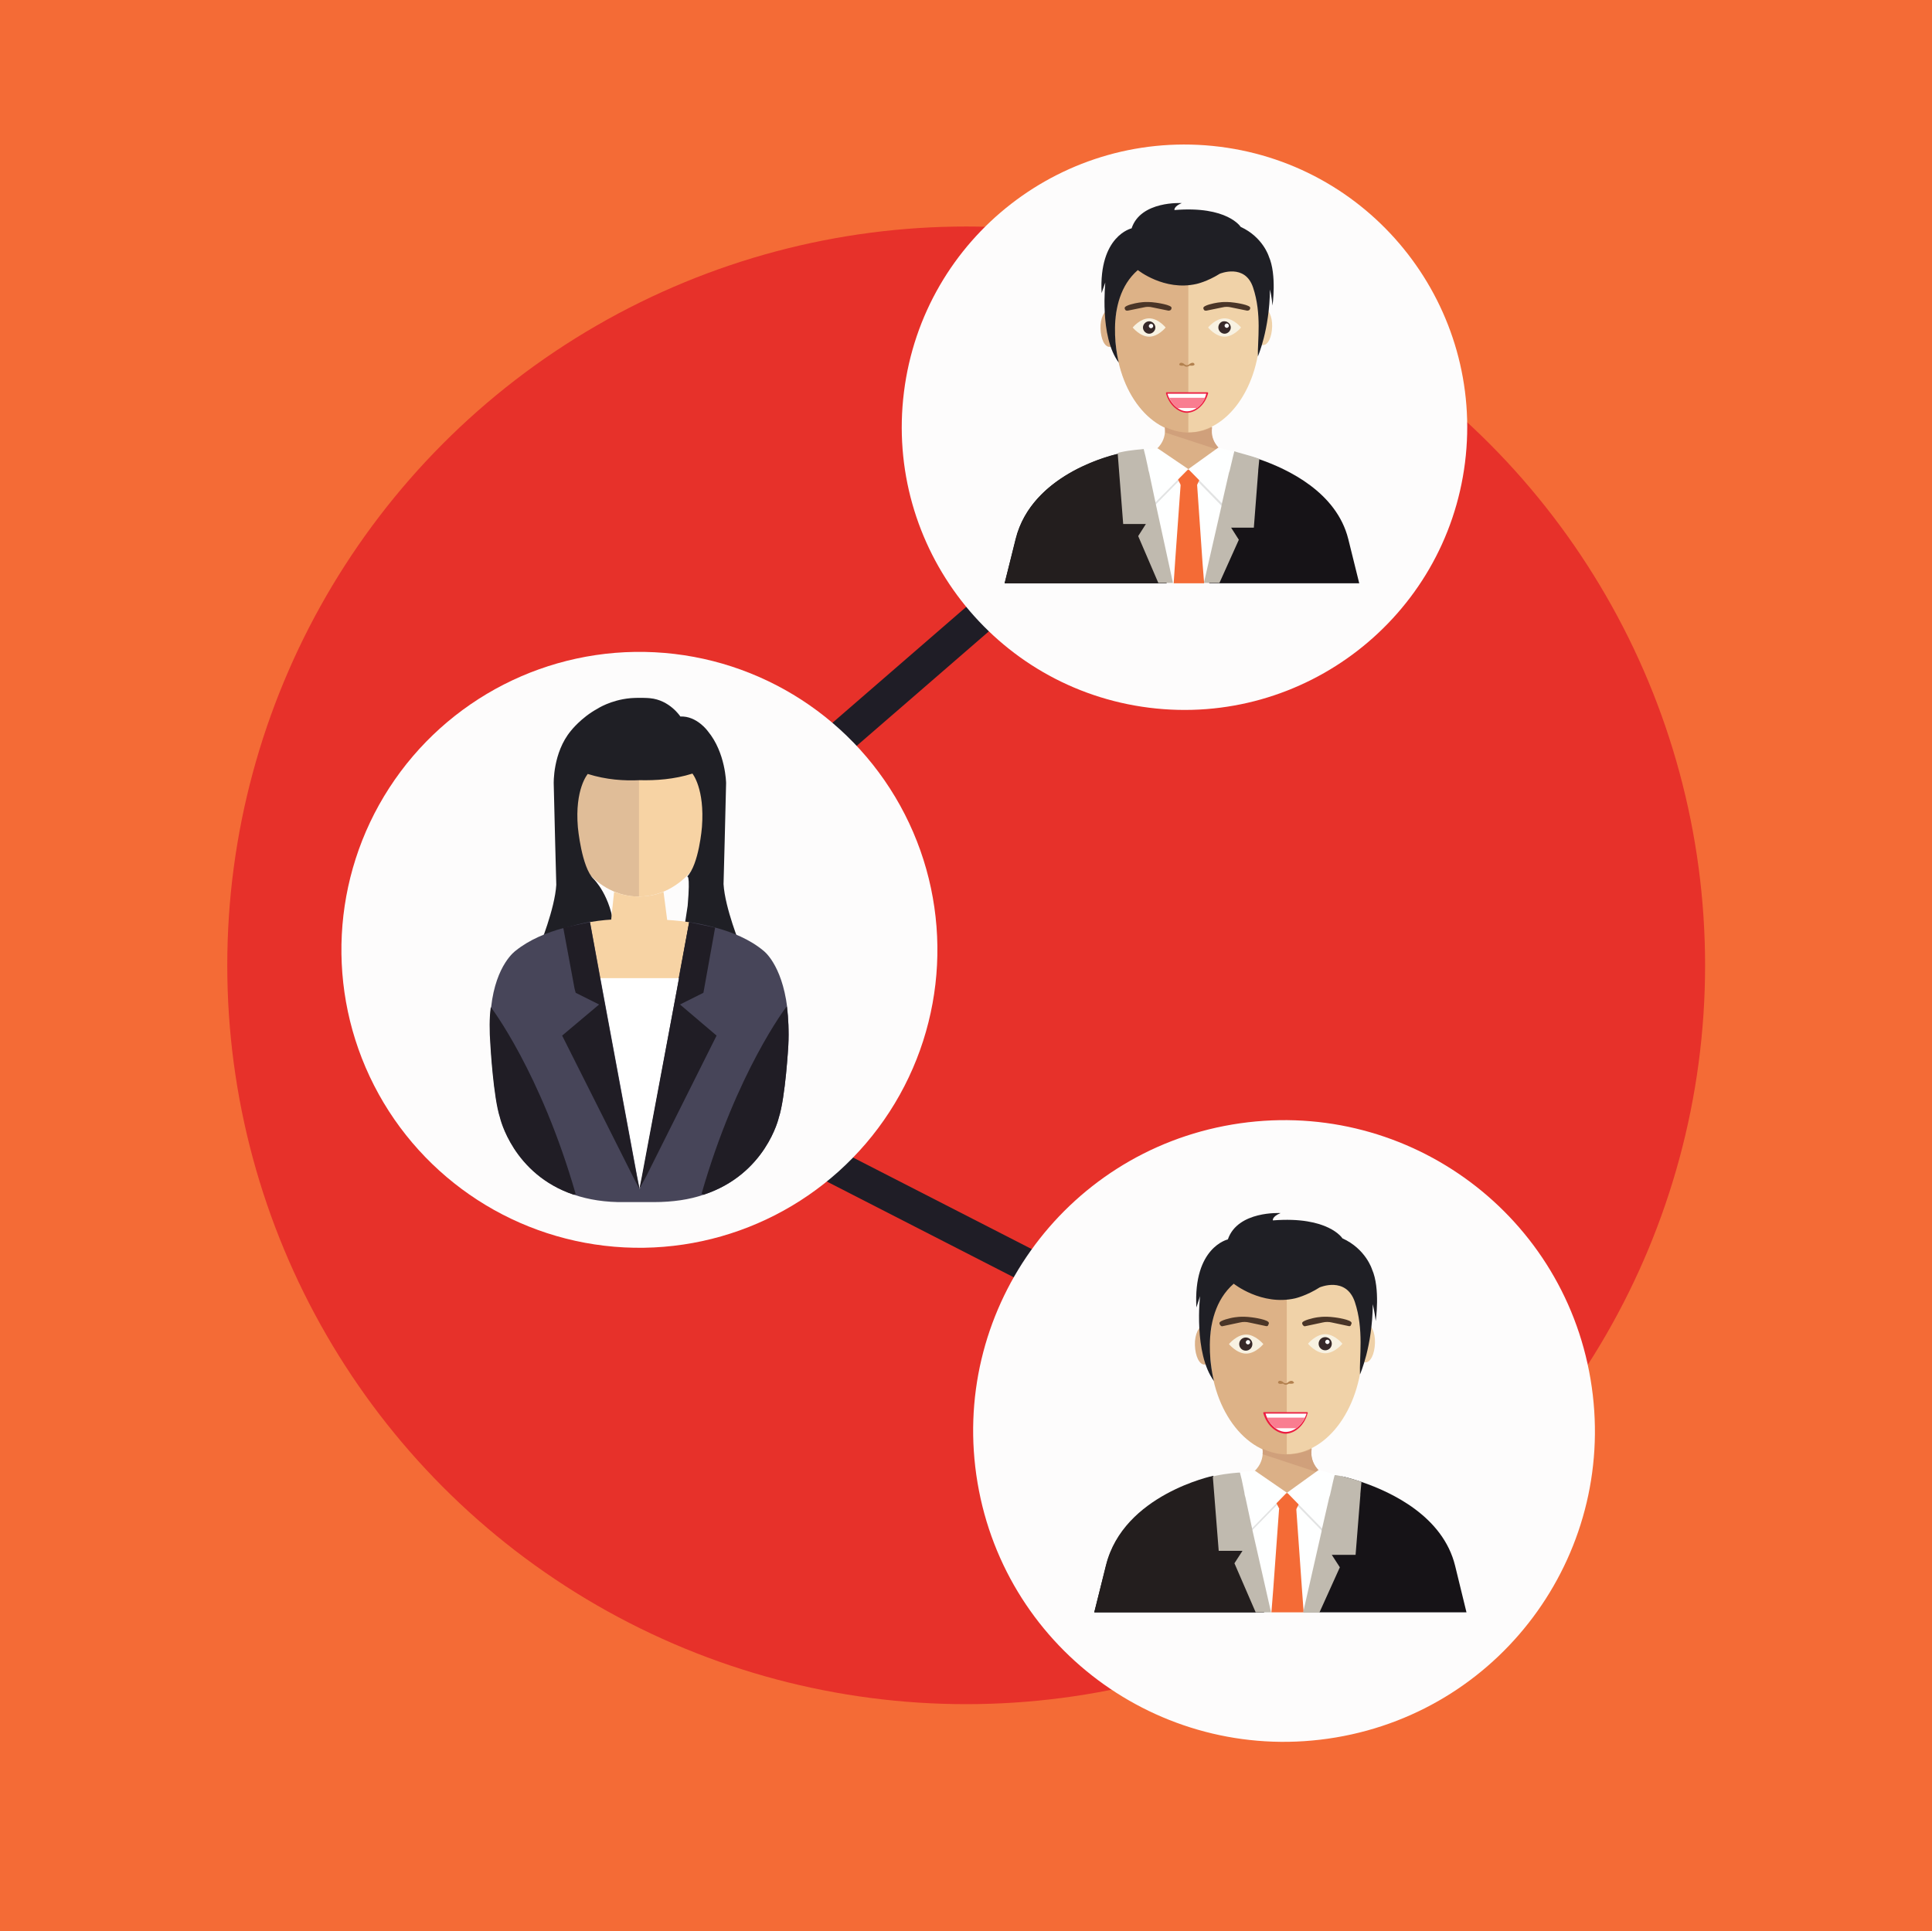 <?xml version="1.0" encoding="UTF-8"?>
<svg xmlns="http://www.w3.org/2000/svg" xmlns:xlink="http://www.w3.org/1999/xlink" version="1.1" x="0px" y="0px" viewBox="0 0 527.9 527.7" style="enable-background:new 0 0 527.9 527.7;" xml:space="preserve">
<style type="text/css">
	.st0{display:none;}
	.st1{display:inline;fill:#E0E7E6;}
	.st2{display:inline;fill:#FFFFFF;}
	.st3{display:inline;fill:#F46B36;}
	.st4{display:inline;fill:#34323F;}
	.st5{display:inline;}
	.st6{fill:#F46B36;}
	.st7{display:inline;fill:#1F1D26;}
	.st8{display:inline;fill:#DB5522;}
	.st9{fill:#DB5522;}
	.st10{fill:#34323F;}
	.st11{display:inline;fill:#CFD1CF;}
	.st12{fill:#D1D6D2;}
	.st13{fill:#1F1D26;}
	.st14{fill:#F5F4F2;}
	.st15{fill:#474559;}
	.st16{fill:#0D0A0B;}
	.st17{fill:#C3BFB6;}
	.st18{fill:#B9B3AB;}
	.st19{fill:#EAE8E4;}
	.st20{fill:#CFD1CF;}
	.st21{display:inline;fill:#BBDFAC;}
	.st22{display:inline;fill:#E0B27D;}
	.st23{display:inline;fill:#FDB37A;}
	.st24{display:inline;fill:#161317;}
	.st25{display:inline;fill:#F7EA86;}
	.st26{display:inline;fill:#499F79;}
	.st27{display:inline;fill:#EDF1F3;}
	.st28{display:inline;fill:#F7F7F6;}
	.st29{display:inline;fill:#6E514B;}
	.st30{display:inline;fill:#201213;}
	.st31{display:inline;fill:#FDFDDE;}
	.st32{fill:#F7EA86;}
	.st33{fill:#CCC1A6;}
	.st34{fill:#BFAA80;}
	.st35{fill:#8D3132;}
	.st36{fill:#CDB78A;}
	.st37{fill:#212121;}
	.st38{fill:#3A3A3A;}
	.st39{fill:#D8D0B8;}
	.st40{fill:#D0BA87;}
	.st41{fill:#9D383C;}
	.st42{fill:#C9B482;}
	.st43{fill:#2D2D2D;}
	.st44{fill:#E7312A;}
	.st45{fill:#FDFCFC;}
	.st46{fill:#F7D3A4;}
	.st47{fill:#E0BD98;}
	.st48{fill:#1F1F25;}
	.st49{fill:#FFFFFF;}
	.st50{fill:#201D25;}
	.st51{fill:#DBB087;}
	.st52{fill:#EFD1A8;}
	.st53{fill:#F0D2A8;}
	.st54{fill:#DDB287;}
	.st55{fill:#4A3527;}
	.st56{fill:#F8F2E2;}
	.st57{fill:#372929;}
	.st58{fill:#EC1C41;}
	.st59{fill:#F97D90;}
	.st60{fill:#B3814F;}
	.st61{fill:#D0A07B;}
	.st62{fill:#FEFFFF;}
	.st63{opacity:0.11;fill:#090808;}
	.st64{fill:#0E0C0E;}
	.st65{fill:#161317;}
	.st66{fill:#C0BAAF;}
	.st67{fill:#231E1E;}
</style>
<g id="Ebene_1" class="st0">
	<rect class="st1" width="528" height="528"></rect>
	<path class="st2" d="M426.4,341.8l29.5-51c1.7-2.9,1.7-6.4,0-9.3c-1.7-2.9-4.7-4.7-8.1-4.7h-58.9c-3.3,0-6.4,1.8-8.1,4.7   c-1.7,2.9-1.7,6.4,0,9.3l29.5,51c1.1,1.9,2.8,3.3,4.8,4.1v69.2h-13c-1.9,0-3.4,1.5-3.4,3.4c0,1.9,1.5,3.4,3.4,3.4h32.3   c1.9,0,3.4-1.5,3.4-3.4c0-1.9-1.5-3.4-3.4-3.4h-11.9v-69.6C424.1,344.7,425.4,343.4,426.4,341.8z"></path>
	<polygon class="st3" points="444.5,294.6 418.3,340 392.1,294.6  "></polygon>
	<path class="st4" d="M198.7,419.5c-0.2-59.5-1-231.3-1-231.3c1-20.2-6.6-47.6-26.5-51.6H123c-18.9,3.3-28.6,31.8-27.6,50.4   c0,0,1.5,190.3,2.1,233.8C98.3,432.5,197.7,430.9,198.7,419.5z"></path>
	<rect x="123.6" y="56.3" class="st3" width="47.7" height="80.7"></rect>
	<g class="st5">
		<path class="st6" d="M176.4,64.9c0,0.8-0.6,1.4-1.4,1.4h-55.2c-0.8,0-1.4-0.6-1.4-1.4V47.7c0-0.8,0.6-1.4,1.4-1.4H175    c0.8,0,1.4,0.6,1.4,1.4V64.9z"></path>
	</g>
	<polygon class="st3" points="198.3,325.3 96.5,325.3 95.7,223 197.8,223  "></polygon>
	<path class="st7" d="M146.8,136.6v292.5c-24.7,0-49.2-2.9-49.6-8.7c-0.2-16.6-0.6-54.8-1-95.5l0-2.5c-0.6-65-1.1-135.6-1.1-135.6   c-1-18.6,8.7-47.4,27.6-50.2H146.8z"></path>
	<rect x="123.8" y="56.4" class="st8" width="23.6" height="80.7"></rect>
	<g class="st5">
		<path class="st9" d="M145.9,46.6c0.8,0,1.4,0.6,1.4,1.4v17.2c0,0.8-0.6,1.4-1.4,1.4H120c-0.8,0-1.4-0.6-1.4-1.4V48    c0-0.8,0.6-1.4,1.4-1.4H145.9z"></path>
	</g>
	<polygon class="st8" points="146.8,223 146.8,325 96.2,325 96.2,322.6 95.4,223  "></polygon>
	<path class="st4" d="M147.4,246c3.5,0.9,8.5,1.7,8.5,1.7l-1.9,0.1c5.7,0.7,11.8,6.5,11.8,6.5l-2.4-0.2c4,1.8,8.5,7.8,8.5,7.8   l-3.2-0.7c3.4,1.1,9.4,11.8,9.4,11.8l-1.4-0.1c4.8,4,5.8,10.9,5.8,10.9l0.1-0.1c0,0-5.8-1.3-9.7-6.2l0.2,1.8c0,0-7.8-8.8-8.9-12.4   l0.6,2.7c0,0-5.8-4.3-7.6-8.5l0.2,2.3c0,0-6.4-5.3-7.3-11.3l0,1.9c0,0-3.3-2.7-4.2-6.4L147.4,246z"></path>
	<g class="st5">
		<line class="st10" x1="171.7" y1="271.8" x2="172.9" y2="277.4"></line>
		<line class="st10" x1="171.7" y1="271.8" x2="176.7" y2="272.8"></line>
	</g>
	<path class="st4" d="M146.1,246.8c-3.5,0.9-8.5,1.7-8.5,1.7l1.9,0.1c-5.7,0.7-11.8,6.5-11.8,6.5l2.4-0.2c-4,1.8-8.5,7.8-8.5,7.8   l3.2-0.7c-3.4,1.1-9.4,11.8-9.4,11.8l1.4-0.1c-4.8,4-5.8,10.9-5.8,10.9l-0.1-0.1c0,0,5.8-1.3,9.7-6.2l-0.2,1.8   c0,0,7.8-8.8,8.9-12.4l-0.6,2.7c0,0,5.8-4.3,7.6-8.5l-0.2,2.3c0,0,6.4-5.3,7.3-11.3l0,1.9c0,0,3.3-2.7,4.2-6.4L146.1,246.8z"></path>
	<ellipse class="st11" cx="130" cy="263.9" rx="5.5" ry="5.6"></ellipse>
	<ellipse class="st11" cx="141.5" cy="263.9" rx="5.5" ry="5.6"></ellipse>
	<ellipse class="st11" cx="164.5" cy="263.9" rx="5.5" ry="5.6"></ellipse>
	<ellipse class="st11" cx="134.6" cy="275.2" rx="5.5" ry="5.6"></ellipse>
	<ellipse class="st11" cx="147" cy="275.6" rx="5.5" ry="5.6"></ellipse>
	<ellipse class="st11" cx="159.3" cy="275.2" rx="5.5" ry="5.6"></ellipse>
	<ellipse class="st11" cx="140.7" cy="286.2" rx="5.5" ry="5.6"></ellipse>
	<ellipse class="st11" cx="153.8" cy="286.2" rx="5.5" ry="5.6"></ellipse>
	<ellipse class="st11" cx="147" cy="297.5" rx="5.5" ry="5.6"></ellipse>
	<path class="st7" d="M161.6,237.7c-0.1,0-0.2-0.1-0.3-0.1c-0.2-0.1-0.6-0.2-1-0.3c-0.2,0-0.5-0.1-0.7-0.1c-0.1,0-0.3,0-0.4,0   c-0.1,0-0.3,0-0.5,0c-0.6,0-1.3,0.1-2.1,0.2c-0.4,0.1-0.7,0.2-1.1,0.3c-0.4,0.2-0.8,0.3-1.1,0.5c-0.7,0.4-1.5,0.9-2.2,1.6   c-0.3,0.3-0.7,0.6-1,1c-0.3,0.4-0.6,0.7-0.9,1.1c-0.3,0.4-0.6,0.8-0.8,1.2l-0.2,0.3l-0.1,0.1l-0.1,0.1l-0.4,0.6l-0.4,0.6   c-0.1,0.2-0.3,0.3-0.5,0.5c-0.3,0.3-0.6,0.7-1,1c-0.7,0.6-1.5,1-2.3,1.4c-0.4,0.1-0.8,0.3-1.2,0.4c-0.4,0.1-0.8,0.2-1.2,0.2   c-0.2,0-0.4,0-0.6,0c-0.2,0-0.4,0-0.6,0c-0.2,0-0.4,0-0.6,0c-0.2,0-0.4-0.1-0.5-0.1c-0.2,0-0.3,0-0.5-0.1c-0.2,0-0.3-0.1-0.5-0.1   c-0.3-0.1-0.6-0.2-0.9-0.2c-0.3-0.1-0.5-0.2-0.7-0.3c-0.2-0.1-0.4-0.2-0.6-0.3c-0.4-0.2-0.6-0.3-0.8-0.4c-0.2-0.1-0.3-0.2-0.3-0.2   l-0.8,1.4c0,0,0.1,0.1,0.4,0.2c0.2,0.1,0.6,0.2,1,0.3c0.2,0.1,0.4,0.1,0.7,0.2c0.3,0.1,0.5,0.1,0.8,0.2c0.3,0.1,0.6,0.1,1,0.2   c0.3,0.1,0.7,0.1,1.1,0.1c0.2,0,0.4,0,0.6,0c0.2,0,0.4,0,0.6,0c0.4,0,0.8-0.1,1.3-0.1c0.4,0,0.9-0.2,1.3-0.3   c0.4-0.1,0.9-0.3,1.3-0.5c0.9-0.4,1.7-0.9,2.4-1.6c0.3-0.2,0.6-0.5,0.8-0.8c0.6,1.9,3.9,12.7,2.6,17.7l0.3,0.1   c1.3-5.2-2.2-16.6-2.7-18c0,0,0,0,0,0c0.2-0.2,0.4-0.4,0.5-0.6l0.4-0.6c0.6-0.8,1.1-1.6,1.7-2.4c0.3-0.4,0.6-0.7,0.9-1.1   c0.3-0.3,0.7-0.6,1-0.9c0.3-0.3,0.7-0.5,1-0.8c0.2-0.1,0.4-0.2,0.5-0.3c0.2-0.1,0.4-0.2,0.5-0.3c0.4-0.2,0.7-0.3,1.1-0.4   c0.4-0.1,0.7-0.2,1.1-0.2c0.7-0.1,1.3-0.1,1.9,0c0.1,0,0.3,0,0.4,0.1c0.1,0,0.2,0.1,0.4,0.1c0.2,0,0.4,0.1,0.6,0.2   c0.4,0.1,0.6,0.3,0.8,0.4c0.1,0,0.1,0.1,0.2,0.1c0,0,0.1,0,0.1,0L161.6,237.7C161.7,237.7,161.7,237.7,161.6,237.7z"></path>
	<ellipse class="st11" cx="153" cy="263.9" rx="5.5" ry="5.6"></ellipse>
	<g class="st5">
		<path class="st12" d="M366,426.2H217.8c-17.3,0-31.4-14.1-31.4-31.4V283.8c0-28,22.9-50.9,50.9-50.9h109.1    c28,0,50.9,22.9,50.9,50.9v111.1C397.3,412.1,383.2,426.2,366,426.2z"></path>
		<path class="st13" d="M397.5,255v4.7c0-15.7-13-28.9-28.6-28.9H215c-15.7,0-28.9,13.2-28.9,28.9V255c0-15.9,13.4-29.2,29.3-29.2    h153.1C384.3,225.8,397.5,239.1,397.5,255z"></path>
		<path class="st14" d="M397.5,259.1v144c0,9.8-8.1,18.4-17.9,18.4H204.3c-9.8,0-18.2-8.6-18.2-18.4v-144    c0-15.7,13.2-28.9,28.9-28.9h153.8C384.5,230.3,397.5,243.5,397.5,259.1z"></path>
		<path class="st15" d="M397.5,259.1v21H186.1v-21c0-15.7,13.2-28.9,28.9-28.9h153.8C384.5,230.3,397.5,243.5,397.5,259.1z"></path>
		<ellipse class="st16" cx="218.1" cy="291.1" rx="5" ry="5.2"></ellipse>
		<ellipse class="st16" cx="218.1" cy="259.7" rx="5.4" ry="5.6"></ellipse>
		<ellipse class="st16" cx="365.6" cy="291.1" rx="5" ry="5.2"></ellipse>
		<ellipse class="st16" cx="365.6" cy="259.7" rx="5.4" ry="5.6"></ellipse>
		<path class="st17" d="M218.1,293.5L218.1,293.5c-2,0-3.7-1.7-3.7-3.7v-29c0-2,1.7-3.7,3.7-3.7l0,0c2,0,3.7,1.7,3.7,3.7v29    C221.8,291.9,220.1,293.5,218.1,293.5z"></path>
		<path class="st17" d="M365.6,293.5L365.6,293.5c-2,0-3.7-1.7-3.7-3.7v-29c0-2,1.7-3.7,3.7-3.7h0c2,0,3.7,1.7,3.7,3.7v29    C369.3,291.9,367.6,293.5,365.6,293.5z"></path>
		<path class="st18" d="M379.5,367.9l-49.9,52.4c0,0,1.9-9.2,1.9-15c0-3.7-0.7-6.9-1-12.2c-0.7-14.8,7.9-18.6,11.9-20.8    c6.2-3.4,16.4-0.9,22.6-1.3C367.7,370.9,377.6,370.5,379.5,367.9z"></path>
		<path class="st19" d="M396.1,364.6l-66.4,55.7c0,0,3.3-10.6,4-17.4c0.4-4.3-0.2-8.2,0.1-14.4c0.8-17.5,11.6-20.9,16.8-23    c7.9-3.2,20.1,0.8,27.6,1.1C381.3,366.7,393.4,367.4,396.1,364.6z"></path>
		<rect x="208.2" y="307.8" class="st20" width="28.1" height="18.2"></rect>
		<rect x="208.2" y="340.2" class="st20" width="28.1" height="18.2"></rect>
		<rect x="253" y="340.2" class="st6" width="28.1" height="18.2"></rect>
		<rect x="297.7" y="340.2" class="st20" width="28.1" height="18.2"></rect>
		<rect x="341.6" y="340.2" class="st20" width="28.1" height="18.2"></rect>
		<rect x="208.2" y="372.7" class="st20" width="28.1" height="18.2"></rect>
		<rect x="253" y="372.7" class="st20" width="28.1" height="18.2"></rect>
		<rect x="297.7" y="372.7" class="st20" width="28.1" height="18.2"></rect>
		<rect x="253" y="307.8" class="st20" width="28.1" height="18.2"></rect>
		<rect x="297.7" y="307.8" class="st20" width="28.1" height="18.2"></rect>
		<rect x="342.5" y="307.8" class="st20" width="28.1" height="18.2"></rect>
	</g>
</g>
<g id="Ebene_2" class="st0">
	<rect x="-44.6" y="-22.4" class="st21" width="605.2" height="605.2"></rect>
	<path class="st22" d="M151.2,171.3c-1,0.8-14.7,33.2-46.6,57l1-56.4L151.2,171.3z"></path>
	<path class="st23" d="M71.1,236.4l13.2-58.1c0,0,1.3-4.4,3.9-9.2c2.8-4.9,7.3-8.7,12.6-10.6l70.3-25.3l-17.3,36.8L118.3,181   c0,0-4.8,1.5-4.2,12.5l-0.7,28.9c-0.2,10.2,6,19.4,15.6,22.8c1.7,0.6,3.5,1,5.3,1.1l-30.8,41.7l-23.2-24.8   C80.2,263.2,67.9,251.4,71.1,236.4z"></path>
	<path class="st22" d="M378.5,171.3c1,0.8,14.7,33.2,46.6,57l-1-56.4L378.5,171.3z"></path>
	<path class="st23" d="M458.5,236.4l-13.2-58.1c0,0-1.3-4.4-3.9-9.2c-2.8-4.9-7.3-8.7-12.6-10.6l-70.3-25.3l17.3,36.8l35.7,10.9   c0,0,4.8,1.5,4.2,12.5l0.7,28.9c0.2,10.2-6,19.4-15.6,22.8c-1.7,0.6-3.5,1-5.3,1.1l30.8,41.7l23.2-24.8   C449.5,263.2,461.8,251.4,458.5,236.4z"></path>
	<rect x="127.9" y="83.5" class="st24" width="268.1" height="162.8"></rect>
	<rect x="127.9" y="104.5" class="st25" width="268.1" height="123.3"></rect>
	<rect x="353.5" y="114.6" class="st26" width="26.5" height="13.4"></rect>
	<path class="st26" d="M142,212.2L142,212.2c-3.6,0-6.5-2.9-6.5-6.5v-79.1c0-3.6,2.9-6.5,6.5-6.5l0,0c3.6,0,6.5,2.9,6.5,6.5v79.1   C148.4,209.2,145.5,212.2,142,212.2z"></path>
	<circle class="st26" cx="261.9" cy="166.2" r="67.5"></circle>
	
		<ellipse transform="matrix(0.238 -0.971 0.971 0.238 38.183 380.998)" class="st27" cx="261.9" cy="166.2" rx="43.1" ry="43.1"></ellipse>
	<circle class="st21" cx="239" cy="147.1" r="10.6"></circle>
	
		<ellipse transform="matrix(0.707 -0.707 0.707 0.707 -48.321 209.274)" class="st21" cx="228.5" cy="163" rx="6.2" ry="6.2"></ellipse>
	<path class="st23" d="M153.5,226.9c1.5-3.6,6.3-18.5,5.6-32.3l-0.9-28.3c0,0,0.1-9.5,8.9-13.7c0.4-0.2,0.8-0.3,1.3-0.4   c2.5-0.6,11.4-2.2,18.2,4.1c0.8,0.7,1.4,1.6,1.7,2.5c0.8,2.2,2.1,6.8,2.1,15.8l3,77c0,0-0.1,19.4-4,32.6c-0.1,0.2-0.1,0.4-0.2,0.6   c-0.4,2-2.7,13.5-5.1,18.9c-0.4,0.9-0.6,1.8-0.6,2.8l0,11.6c0,0.2-0.2,0.4-0.4,0.4h-61.9v-6.8c0-1.6-0.6-3.2-1.7-4.5l-16.4-19   l28.7-38.8c0.7-0.9,1.5-2,2.1-2.9C134.8,245.6,143.3,251.7,153.5,226.9z"></path>
	<path class="st28" d="M186.3,178.3l-22.8-0.4l0.5-12.2c0,0,0.8-7.5,10.3-8.6c0,0,8-0.5,11.5,6.6c0,0,1.2,2.9,0.6,8.9L186.3,178.3z"></path>
	<polygon class="st29" points="198.5,426.9 106,426.9 105.8,359 148.8,359 198.3,359 198.4,359  "></polygon>
	<polygon class="st30" points="198.5,426.9 151.1,426.9 150.8,359 198.3,359  "></polygon>
	<path class="st31" d="M110.1,361.4l84.1-0.1c5.4,0,9.9-4.5,9.9-9.9l0-26.3c0-5.4-4.5-9.9-9.9-9.9l-84.1,0.1c-5.4,0-9.9,4.5-9.9,9.9   l0,26.3C100.2,357,104.6,361.4,110.1,361.4z"></path>
	<path class="st23" d="M376.2,226.9c-1.5-3.6-6.3-18.5-5.6-32.3l0.9-28.3c0,0-0.1-9.5-8.9-13.7c-0.4-0.2-0.8-0.3-1.3-0.4   c-2.5-0.6-11.4-2.2-18.2,4.1c-0.8,0.7-1.4,1.6-1.7,2.5c-0.8,2.2-2.1,6.8-2.1,15.8l-3,77c0,0,0.1,19.4,4,32.6   c0.1,0.2,0.1,0.4,0.2,0.6c0.4,2,2.7,13.5,5.1,18.9c0.4,0.9,0.6,1.8,0.6,2.8l0,11.6c0,0.2,0.2,0.4,0.4,0.4h61.9v-6.8   c0-1.6,0.6-3.2,1.7-4.5l16.4-19l-28.7-38.8c-0.7-0.9-1.5-2-2.1-2.9C394.9,245.6,386.3,251.7,376.2,226.9z"></path>
	<path class="st28" d="M343.4,178.3l22.8-0.4l-0.5-12.2c0,0-0.8-7.5-10.3-8.6c0,0-8-0.5-11.5,6.6c0,0-1.2,2.9-0.6,8.9L343.4,178.3z"></path>
	<polygon class="st29" points="331.1,426.9 423.7,426.9 423.9,359 380.9,359 331.4,359 331.2,359  "></polygon>
	<polygon class="st30" points="331.2,426.9 378.6,426.9 378.8,359 331.4,359  "></polygon>
	<path class="st31" d="M419.6,361.4l-84.1-0.1c-5.4,0-9.9-4.5-9.9-9.9l0-26.3c0-5.4,4.5-9.9,9.9-9.9l84.1,0.1c5.4,0,9.9,4.5,9.9,9.9   l0,26.3C429.5,357,425,361.4,419.6,361.4z"></path>
</g>
<g id="Ebene_3">
	<rect x="-214.1" y="-200.5" class="st32" width="941.7" height="941.7"></rect>
	<g>
		<g>
			<path class="st33" d="M417.5,384.3l65.8-11.9c2-10.4,8.9-19.3,18.6-23.8l-1.6-8.7l-4.8,0.9c-2.5,0.5-4.9-1.2-5.4-3.7     c-0.5-2.5,1.2-4.9,3.7-5.4l4.8-0.9l-1.5-8.3l-4.8,0.9c-2.5,0.5-4.9-1.2-5.4-3.7c-0.5-2.5,1.2-4.9,3.7-5.4l4.8-0.9L494,305     l-4.8,0.9c-2.5,0.5-4.9-1.2-5.4-3.7c-0.5-2.5,1.2-4.9,3.7-5.4l4.8-0.9l-1.5-8.3l-4.8,0.9c-2.5,0.5-4.9-1.2-5.4-3.7     c-0.5-2.5,1.2-4.9,3.7-5.4l4.8-0.9l-1.5-8.3l-4.8,0.9c-2.5,0.5-4.9-1.2-5.4-3.7c-0.5-2.5,1.2-4.9,3.7-5.4l4.8-0.9l-1.5-8.3     l-4.8,0.9c-2.5,0.5-4.9-1.2-5.4-3.7c-0.5-2.5,1.2-4.9,3.7-5.4l4.8-0.9l-1.5-8.3l-4.8,0.9c-2.5,0.5-4.9-1.2-5.4-3.7     c-0.5-2.5,1.2-4.9,3.7-5.4l4.9-0.9l-1.5-8.3l-4.8,0.9c-2.5,0.5-4.9-1.2-5.4-3.7c-0.5-2.5,1.2-4.9,3.7-5.4l4.8-0.9l-1.6-8.7     c-10.7-0.8-20.3-6.7-25.8-15.7l-65.8,11.9L417.5,384.3z"></path>
			<g>
				<path class="st34" d="M67.6,253.7c-2,10.4-8.9,19.3-18.6,23.8l1.6,8.7l4.8-0.9c2.5-0.5,4.9,1.2,5.4,3.7c0.5,2.5-1.2,4.9-3.7,5.4      l-4.8,0.9l1.5,8.3l4.8-0.9c2.5-0.5,4.9,1.2,5.4,3.7c0.5,2.5-1.2,4.9-3.7,5.4l-4.8,0.9l1.5,8.3l4.8-0.9c2.5-0.5,4.9,1.2,5.4,3.7      c0.5,2.5-1.2,4.9-3.7,5.4l-4.8,0.9l1.5,8.3l4.8-0.9c2.5-0.5,4.9,1.2,5.4,3.7c0.5,2.5-1.2,4.9-3.7,5.4l-4.8,0.9l1.5,8.3L68,355      c2.5-0.5,4.9,1.2,5.4,3.7c0.5,2.5-1.2,4.9-3.7,5.4l-4.8,0.9l1.5,8.3l4.8-0.9c2.5-0.5,4.9,1.2,5.4,3.7c0.5,2.5-1.2,4.9-3.7,5.4      l-4.8,0.9l1.5,8.3l4.8-0.9c2.5-0.5,4.9,1.2,5.4,3.7c0.5,2.5-1.2,4.9-3.7,5.4l-4.8,0.9l1.5,8.3l4.8-0.9c2.5-0.5,4.9,1.2,5.4,3.7      c0.5,2.5-1.2,4.9-3.7,5.4l-4.8,0.9l1.6,8.7c10.7,0.8,20.3,6.7,25.8,15.7l13-2.4L80.6,251.3L67.6,253.7z"></path>
				
					<rect x="95.2" y="222.3" transform="matrix(0.984 -0.179 0.179 0.984 -52.788 49.63)" class="st35" width="307.8" height="191"></rect>
			</g>
			
				<rect x="79.8" y="223.7" transform="matrix(0.984 -0.179 0.179 0.984 -37.868 45.508)" class="st36" width="307.8" height="18.5"></rect>
			
				<rect x="110.6" y="393.4" transform="matrix(0.984 -0.179 0.179 0.984 -67.709 53.752)" class="st34" width="307.8" height="18.5"></rect>
			<polygon class="st36" points="126.3,268.5 125.8,265.6 87.2,272.6 87.7,275.5 112.9,414.2 113.5,417.1 152,410.1 151.5,407.2      115.8,413.7 90.6,274.9    "></polygon>
			<polygon class="st36" points="346.1,228.5 345.6,225.6 384.2,218.6 384.7,221.5 409.9,360.2 410.4,363.1 371.9,370.1      371.3,367.2 407,360.8 381.8,222    "></polygon>
			<g>
				<g>
					<g>
						<polygon class="st36" points="137.4,262.7 139,264.8 141.7,264.7 140.2,267 141.1,269.5 138.5,268.7 136.4,270.4 136.3,267.7         134.1,266.1 136.7,265.3       "></polygon>
						<polygon class="st36" points="152.2,260 153.9,262.1 156.6,262.1 155,264.3 155.9,266.8 153.3,266 151.2,267.7 151.2,265         148.9,263.4 151.5,262.6       "></polygon>
						<polygon class="st36" points="167.1,257.3 168.7,259.5 171.4,259.4 169.9,261.6 170.8,264.1 168.2,263.3 166.1,265 166,262.3         163.8,260.7 166.4,259.9       "></polygon>
						<polygon class="st36" points="182,254.6 183.6,256.8 186.3,256.7 184.7,258.9 185.6,261.4 183,260.6 180.9,262.3 180.9,259.6         178.6,258 181.2,257.2       "></polygon>
						<polygon class="st36" points="196.8,251.9 198.4,254.1 201.1,254 199.6,256.2 200.5,258.7 197.9,257.9 195.8,259.6         195.7,256.9 193.5,255.3 196.1,254.5       "></polygon>
						<polygon class="st36" points="211.7,249.2 213.3,251.4 216,251.3 214.4,253.5 215.3,256 212.7,255.2 210.6,256.9 210.6,254.2         208.3,252.7 210.9,251.8       "></polygon>
						<polygon class="st36" points="226.5,246.5 228.1,248.7 230.8,248.6 229.3,250.8 230.2,253.3 227.6,252.5 225.5,254.2         225.4,251.5 223.2,250 225.8,249.1       "></polygon>
						<polygon class="st36" points="241.4,243.8 243,246 245.7,245.9 244.1,248.1 245,250.6 242.4,249.8 240.3,251.5 240.3,248.8         238,247.3 240.6,246.4       "></polygon>
						<polygon class="st36" points="256.2,241.1 257.8,243.3 260.5,243.2 259,245.4 259.9,247.9 257.3,247.1 255.2,248.8         255.1,246.1 252.9,244.6 255.5,243.7       "></polygon>
						<polygon class="st36" points="271.1,238.4 272.7,240.6 275.4,240.5 273.8,242.7 274.7,245.2 272.1,244.4 270,246.1 270,243.4         267.7,241.9 270.3,241       "></polygon>
						<polygon class="st36" points="285.9,235.7 287.5,237.9 290.2,237.8 288.7,240 289.6,242.5 287,241.7 284.9,243.4 284.8,240.7         282.6,239.2 285.2,238.3       "></polygon>
						<polygon class="st36" points="300.8,233 302.4,235.2 305.1,235.1 303.5,237.3 304.4,239.8 301.8,239 299.7,240.7 299.7,238         297.4,236.5 300,235.6       "></polygon>
						<polygon class="st36" points="315.6,230.3 317.2,232.5 319.9,232.4 318.4,234.6 319.3,237.1 316.7,236.3 314.6,238         314.5,235.3 312.3,233.8 314.9,232.9       "></polygon>
						<polygon class="st36" points="330.5,227.6 332.1,229.8 334.8,229.7 333.2,231.9 334.1,234.4 331.5,233.6 329.4,235.3         329.4,232.6 327.1,231.1 329.7,230.2       "></polygon>
					</g>
					<g>
						<polygon class="st36" points="163.9,408.7 164.7,406.1 167.2,405.2 165,403.7 165,401 162.8,402.7 160.2,401.8 161.2,404.4         159.6,406.6 162.3,406.5       "></polygon>
						<polygon class="st36" points="178.8,406 179.5,403.4 182.1,402.5 179.8,401 179.8,398.3 177.7,400 175.1,399.1 176,401.7         174.4,403.9 177.2,403.8       "></polygon>
						<polygon class="st36" points="193.6,403.3 194.4,400.7 196.9,399.8 194.7,398.3 194.7,395.6 192.5,397.3 189.9,396.4         190.9,399 189.3,401.2 192,401.1       "></polygon>
						<polygon class="st36" points="208.5,400.6 209.2,398 211.8,397.1 209.5,395.6 209.5,392.9 207.4,394.6 204.8,393.7         205.7,396.3 204.1,398.5 206.9,398.4       "></polygon>
						<polygon class="st36" points="223.3,397.9 224.1,395.3 226.6,394.4 224.4,392.9 224.4,390.2 222.2,391.9 219.6,391.1         220.6,393.6 219,395.8 221.7,395.7       "></polygon>
						<polygon class="st36" points="238.2,395.2 238.9,392.6 241.5,391.7 239.2,390.2 239.2,387.5 237.1,389.2 234.5,388.4         235.4,390.9 233.8,393.1 236.6,393       "></polygon>
						<polygon class="st36" points="253,392.5 253.8,389.9 256.3,389 254.1,387.5 254.1,384.8 251.9,386.5 249.3,385.7 250.3,388.2         248.7,390.4 251.4,390.3       "></polygon>
						<polygon class="st36" points="267.9,389.8 268.6,387.2 271.2,386.3 268.9,384.8 268.9,382.1 266.8,383.8 264.2,383         265.1,385.5 263.5,387.7 266.3,387.6       "></polygon>
						<polygon class="st36" points="282.7,387.1 283.5,384.5 286,383.6 283.8,382.1 283.8,379.4 281.6,381.1 279,380.3 280,382.8         278.4,385 281.1,384.9       "></polygon>
						<polygon class="st36" points="297.6,384.4 298.3,381.8 300.9,380.9 298.6,379.4 298.6,376.7 296.5,378.4 293.9,377.6         294.8,380.1 293.2,382.3 296,382.2       "></polygon>
						<polygon class="st36" points="312.4,381.7 313.2,379.1 315.7,378.2 313.5,376.7 313.5,374 311.3,375.7 308.7,374.9         309.7,377.4 308.1,379.6 310.8,379.5       "></polygon>
						<polygon class="st36" points="327.3,379 328,376.4 330.6,375.5 328.3,374 328.3,371.3 326.2,373 323.6,372.2 324.5,374.7         322.9,376.9 325.7,376.8       "></polygon>
						<polygon class="st36" points="342.1,376.3 342.9,373.7 345.4,372.8 343.2,371.3 343.2,368.6 341,370.3 338.4,369.5 339.4,372         337.8,374.2 340.5,374.1       "></polygon>
						<polygon class="st36" points="357,373.6 357.7,371 360.3,370.1 358,368.6 358,365.9 355.9,367.6 353.3,366.8 354.2,369.3         352.6,371.5 355.4,371.4       "></polygon>
					</g>
				</g>
			</g>
			<g>
				<path class="st37" d="M213.8,286.9c3.1-0.6,4.4-2.4,3.8-5.6l-0.5-3l-3.2,0.6l0.5,3c0.2,1-0.2,1.6-1.1,1.8      c-0.9,0.2-1.5-0.3-1.7-1.3l-2.5-13.7c-0.2-1,0.2-1.6,1.1-1.8l0,0c0.9-0.2,1.5,0.3,1.7,1.3l0.5,3l3.2-0.6l-0.5-3      c-0.6-3.1-2.4-4.4-5.5-3.9c-3.1,0.6-4.4,2.4-3.8,5.6l2.5,13.7C208.9,286.2,210.7,287.5,213.8,286.9z"></path>
				
					<rect x="228.4" y="260.6" transform="matrix(0.984 -0.179 0.179 0.984 -44.919 45.497)" class="st37" width="3.3" height="22.8"></rect>
				<polygon class="st37" points="246.9,267.5 252.1,279.6 255.4,279 251.3,256.6 248.3,257.1 250.7,270.1 245.2,257.7 242,258.3       246.1,280.7 249.2,280.1     "></polygon>
				<polygon class="st37" points="275.5,272.1 270.4,273 269.2,266.6 273.6,265.8 273.1,262.6 268.6,263.4 267.5,256.9 272.6,256       272,252.8 263.6,254.3 267.7,276.8 276.1,275.3     "></polygon>
				<polygon class="st37" points="296.5,258.5 298.8,271.1 301.9,270.6 297.8,248.1 294.6,248.7 293.6,264.8 287,250.1 283.8,250.7       287.9,273.1 291,272.5 288.7,260 293.9,272 296,271.6     "></polygon>
				<path class="st37" d="M318.8,262.6l1.5,4.6l3.3-0.6l-2.5-7.8l-4.9-14.1l-4.4,0.8l0.3,14.9l0.4,8.1l3.3-0.6l-0.2-4.9L318.8,262.6      z M314.8,250.4l2.9,9.1l-2.5,0.4L314.8,250.4z"></path>
				<polygon class="st37" points="186.2,304.1 194.4,302.6 203.9,354.9 212.7,353.3 203.2,301 211.4,299.5 209.9,290.9 184.6,295.5           "></polygon>
				
					<rect x="221.1" y="288.5" transform="matrix(0.984 -0.179 0.179 0.984 -53.468 45.449)" class="st37" width="8.9" height="61.9"></rect>
				<path class="st37" d="M244.4,283.6c-8.4,1.5-11.8,6.6-10.3,15.1l6.8,37.2c1.6,8.5,6.5,12.1,14.9,10.5      c8.4-1.6,11.9-6.6,10.3-15.1l-1.5-8.2l-8.8,1.6l1.5,8.2c0.5,2.8-0.5,4.4-3.1,4.8c-2.5,0.5-4.1-0.7-4.6-3.4l-6.8-37.2      c-0.5-2.8,0.5-4.4,3-4.8l0.1,0c2.5-0.4,4.1,0.7,4.6,3.4l1.5,8.2l8.8-1.6l-1.5-8.2C257.8,285.6,252.8,282.1,244.4,283.6z"></path>
				<polygon class="st37" points="282.5,277.7 278.1,306.5 273.1,279.4 264.4,281 275.4,341.9 284.2,340.3 279.3,313.2 293.5,338.6       302.9,336.9 285.8,308.5 291.9,276     "></polygon>
				<polygon class="st37" points="308.2,335.9 331,331.8 329.4,323.1 315.4,325.7 312.3,308.2 324.3,306 322.7,297.3 310.7,299.5       307.5,282.1 321.5,279.6 319.9,270.9 297.2,275     "></polygon>
				<polygon class="st37" points="324,270.2 325.5,278.8 333.8,277.3 343.3,329.6 352,328 342.5,275.7 350.8,274.2 349.2,265.6           "></polygon>
			</g>
			<g>
				<path class="st37" d="M176.3,338.7l-4.6,0.8c-0.2,0-0.3,0.2-0.3,0.5l0.5,3c0,0.2,0.2,0.4,0.5,0.3l4.6-0.8c0.2,0,0.4-0.2,0.3-0.5      l-0.5-3C176.7,338.8,176.5,338.7,176.3,338.7z M123.5,348.3l-4.6,0.8c-0.2,0-0.3,0.2-0.3,0.5l0.5,3c0,0.2,0.2,0.3,0.4,0.3      l4.6-0.8c0.2,0,0.3-0.2,0.3-0.5l-0.5-3C123.9,348.4,123.7,348.3,123.5,348.3z M175.3,333.4c0.2,0,0.4-0.2,0.3-0.5l-0.5-3      c0-0.2-0.2-0.4-0.5-0.3l-4.6,0.8c-0.2,0-0.3,0.2-0.3,0.5l0.5,3c0,0.2,0.2,0.4,0.5,0.3L175.3,333.4z M122.5,343      c0.2,0,0.3-0.2,0.3-0.5l-0.5-3c0-0.2-0.2-0.4-0.5-0.3l-4.6,0.8c-0.2,0-0.3,0.2-0.3,0.5l0.5,3c0,0.2,0.2,0.4,0.5,0.3L122.5,343z       M146,275.5l20.3-3.7c0.4-0.1,0.8,0.2,0.9,0.6l21.5,118.1L125.5,402l-10.4-57.4c-0.6-3.6,0.5-7.2,3.1-9.8l15-14.9      c11.5-11.4,16.1-27.9,12.3-43.6c0,0,0,0,0,0C145.4,276,145.6,275.6,146,275.5z M164.7,275.1l-4.6,0.8c-0.2,0-0.3,0.2-0.3,0.5      l0.5,3c0,0.2,0.2,0.4,0.5,0.3l4.6-0.8c0.2,0,0.4-0.2,0.3-0.5l-0.5-3C165.1,275.2,164.9,275,164.7,275.1z M166.3,284.2l-4.6,0.8      c-0.2,0-0.3,0.2-0.3,0.5l0.5,3c0,0.2,0.2,0.4,0.5,0.3l4.6-0.8c0.2,0,0.4-0.2,0.3-0.5l-0.5-3      C166.8,284.3,166.6,284.1,166.3,284.2z M168,293.3l-4.6,0.8c-0.2,0-0.4,0.2-0.3,0.5l0.5,3c0,0.2,0.2,0.4,0.5,0.3l4.6-0.8      c0.2,0,0.4-0.2,0.3-0.5l-0.5-3C168.4,293.4,168.2,293.2,168,293.3z M169.6,302.3l-4.6,0.8c-0.2,0-0.3,0.2-0.3,0.5l0.5,3      c0,0.2,0.2,0.4,0.5,0.3l4.6-0.8c0.2,0,0.4-0.2,0.3-0.5l-0.5-3C170.1,302.5,169.9,302.3,169.6,302.3z M171.3,311.4l-4.6,0.8      c-0.2,0-0.3,0.2-0.3,0.5l0.5,3c0,0.2,0.2,0.4,0.5,0.3l4.6-0.8c0.2,0,0.4-0.2,0.3-0.5l-0.5-3      C171.7,311.5,171.5,311.4,171.3,311.4z M173,320.5l-4.6,0.8c-0.2,0-0.3,0.2-0.3,0.5l0.5,3c0,0.2,0.2,0.4,0.5,0.3l4.6-0.8      c0.2,0,0.4-0.2,0.3-0.5l-0.5-3C173.4,320.6,173.2,320.5,173,320.5z M168,332l-43.8,8l10.6,58.4l43.8-8L168,332z M177.9,347.8      l-4.6,0.8c-0.2,0-0.3,0.2-0.3,0.5l0.5,3c0,0.2,0.2,0.4,0.5,0.3l4.6-0.8c0.2,0,0.4-0.2,0.3-0.5l-0.5-3      C178.3,347.9,178.1,347.8,177.9,347.8z M125.1,357.4l-4.6,0.8c-0.2,0-0.3,0.2-0.3,0.5l0.5,3c0,0.2,0.2,0.4,0.5,0.3l4.6-0.8      c0.2,0,0.3-0.2,0.3-0.5l-0.5-3C125.5,357.5,125.3,357.4,125.1,357.4z M179.6,356.9l-4.6,0.8c-0.2,0-0.3,0.2-0.3,0.5l0.5,3      c0,0.2,0.2,0.4,0.5,0.3l4.6-0.8c0.2,0,0.4-0.2,0.3-0.5l-0.5-3C180,357,179.8,356.9,179.6,356.9z M126.8,366.5l-4.6,0.8      c-0.2,0-0.3,0.2-0.3,0.5l0.5,3c0,0.2,0.2,0.3,0.4,0.3l4.6-0.8c0.2,0,0.3-0.2,0.3-0.5l-0.5-3C127.2,366.6,127,366.5,126.8,366.5z       M181.2,366l-4.6,0.8c-0.2,0-0.3,0.2-0.3,0.5l0.5,3c0,0.2,0.2,0.4,0.5,0.3l4.6-0.8c0.2,0,0.4-0.2,0.3-0.5l-0.5-3      C181.6,366.1,181.4,366,181.2,366z M128.4,375.6l-4.6,0.8c-0.2,0-0.3,0.2-0.3,0.5l0.5,3c0,0.2,0.2,0.3,0.4,0.3l4.6-0.8      c0.2,0,0.4-0.2,0.3-0.5l-0.5-3C128.8,375.7,128.6,375.6,128.4,375.6z M182.9,375.1l-4.6,0.8c-0.2,0-0.4,0.2-0.3,0.5l0.5,3      c0,0.2,0.2,0.4,0.5,0.3l4.6-0.8c0.2,0,0.4-0.2,0.3-0.5l-0.5-3C183.3,375.2,183.1,375.1,182.9,375.1z M130.1,384.7l-4.6,0.8      c-0.2,0-0.4,0.2-0.3,0.5l0.5,3c0,0.2,0.2,0.4,0.5,0.3l4.6-0.8c0.2,0,0.3-0.2,0.3-0.5l-0.5-3      C130.5,384.8,130.3,384.7,130.1,384.7z M184.5,384.2l-4.6,0.8c-0.2,0-0.3,0.2-0.3,0.5l0.5,3c0,0.2,0.2,0.4,0.5,0.3l4.6-0.8      c0.2,0,0.4-0.2,0.3-0.5l-0.5-3C184.9,384.3,184.7,384.2,184.5,384.2z M131.7,393.8l-4.6,0.8c-0.2,0-0.3,0.2-0.3,0.5l0.5,3      c0,0.2,0.2,0.3,0.4,0.3l4.6-0.8c0.2,0,0.3-0.2,0.3-0.5l-0.5-3C132.1,393.9,131.9,393.7,131.7,393.8z"></path>
			</g>
			<g>
				<path class="st37" d="M136.7,364.9l1,3l-1.3,0.2l-0.6-1.8l-1.3,0.2l0.1,1.9l-1.3,0.2l-0.1-3.1l-0.1-5.8l1.7-0.3L136.7,364.9z       M135.5,365.1l-1.1-3.5l0.2,3.7L135.5,365.1z"></path>
				<path class="st37" d="M140.5,358.4l1.9-0.3c1.1-0.2,1.8,0.3,2,1.5l0.9,5c0.2,1.2-0.2,1.9-1.3,2.1c0,0,0,0-0.1,0l-1.8,0.3      L140.5,358.4z M142,359.4l1.1,6.2l0.5-0.1c0.4-0.1,0.5-0.3,0.4-0.7l-0.9-5c-0.1-0.4-0.3-0.6-0.7-0.5L142,359.4z"></path>
				<path class="st37" d="M152.6,362.4l0.4-6.2l1.3-0.2l1.6,8.7l-1.2,0.2l-0.9-4.9l-0.2,5.1l-0.8,0.2l-2-4.7l0.9,4.9l-1.2,0.2      l-1.6-8.7l1.3-0.2L152.6,362.4z"></path>
				<path class="st37" d="M158.7,355.1l1.3-0.2l1.6,8.7l-1.3,0.2L158.7,355.1z"></path>
				<path class="st37" d="M168,353.4l0.2,1.2l-1.2,0.2l1.4,7.4l-1.3,0.2l-1.4-7.4l-1.2,0.2l-0.2-1.2L168,353.4z"></path>
				<path class="st37" d="M146.3,378.4c0.2,1.2-0.3,1.9-1.5,2.2c-1.2,0.2-1.9-0.3-2.1-1.5l-1-5.3c-0.2-1.2,0.3-1.9,1.5-2.1      c1.2-0.2,1.9,0.3,2.1,1.5L146.3,378.4z M144.1,373.3c-0.1-0.4-0.3-0.6-0.7-0.5l0,0c-0.4,0.1-0.5,0.3-0.4,0.7l1,5.3      c0.1,0.4,0.3,0.6,0.7,0.5c0.4-0.1,0.5-0.3,0.4-0.7L144.1,373.3z"></path>
				<path class="st37" d="M149.8,370.6l1.3-0.2l2.1,4.8l-0.9-5l1.2-0.2l1.6,8.7l-1.3,0.2l-2-4.7l0.9,4.9l-1.2,0.2L149.8,370.6z"></path>
				<path class="st37" d="M158.1,369l3.2-0.6l0.2,1.2l-2,0.4l0.5,2.5l1.7-0.3l0.2,1.2l-1.7,0.3l0.5,2.5l2-0.4l0.2,1.2l-3.2,0.6      L158.1,369z"></path>
			</g>
			
				<rect x="198.3" y="345.4" transform="matrix(0.984 -0.179 0.179 0.984 -57.362 55.564)" class="st37" width="162.8" height="1.4"></rect>
			<g>
				
					<rect x="424.1" y="340.9" transform="matrix(0.984 -0.179 0.179 0.984 -54.241 84.741)" class="st38" width="38.1" height="5"></rect>
				
					<rect x="422.9" y="334.5" transform="matrix(0.984 -0.179 0.179 0.984 -52.996 84.396)" class="st38" width="38.1" height="3.7"></rect>
				
					<rect x="423.4" y="339" transform="matrix(0.984 -0.179 0.179 0.984 -53.559 84.551)" class="st38" width="38.1" height="1.2"></rect>
				
					<rect x="422.3" y="332.6" transform="matrix(0.984 -0.179 0.179 0.984 -52.433 84.241)" class="st38" width="38.1" height="1.2"></rect>
				
					<rect x="419.7" y="318.2" transform="matrix(0.984 -0.179 0.179 0.984 -49.916 83.545)" class="st38" width="38.1" height="1.2"></rect>
				
					<rect x="420.6" y="323.6" transform="matrix(0.984 -0.179 0.179 0.984 -50.855 83.805)" class="st38" width="38.1" height="1.2"></rect>
				
					<rect x="420.2" y="321.2" transform="matrix(0.984 -0.179 0.179 0.984 -50.428 83.687)" class="st38" width="38.1" height="1.2"></rect>
				
					<rect x="422" y="330.7" transform="matrix(0.984 -0.179 0.179 0.984 -52.132 84.158)" class="st38" width="38.1" height="1.4"></rect>
				
					<rect x="421.1" y="326.1" transform="matrix(0.984 -0.179 0.179 0.984 -51.319 83.933)" class="st38" width="38.1" height="1.4"></rect>
				
					<rect x="421.5" y="328.1" transform="matrix(0.984 -0.179 0.179 0.984 -51.739 84.044)" class="st38" width="38.1" height="2.2"></rect>
				
					<rect x="419.1" y="315.1" transform="matrix(0.984 -0.179 0.179 0.984 -49.356 83.391)" class="st38" width="38.1" height="1.1"></rect>
				
					<rect x="419.3" y="316.4" transform="matrix(0.984 -0.179 0.179 0.984 -49.559 83.421)" class="st38" width="38.1" height="1"></rect>
				
					<rect x="418" y="308.7" transform="matrix(0.984 -0.179 0.179 0.984 -48.273 83.091)" class="st38" width="38.1" height="1.6"></rect>
				
					<rect x="418.4" y="311" transform="matrix(0.984 -0.179 0.179 0.984 -48.664 83.21)" class="st38" width="38.1" height="1.3"></rect>
				
					<rect x="418.7" y="313.1" transform="matrix(0.984 -0.179 0.179 0.984 -49.012 83.295)" class="st38" width="38.1" height="1.2"></rect>
				
					<rect x="417.6" y="306.7" transform="matrix(0.984 -0.179 0.179 0.984 -47.886 82.985)" class="st38" width="38.1" height="1.2"></rect>
				
					<rect x="415" y="292.4" transform="matrix(0.984 -0.179 0.179 0.984 -45.369 82.289)" class="st38" width="38.1" height="1.2"></rect>
				
					<rect x="415.9" y="297.7" transform="matrix(0.984 -0.179 0.179 0.984 -46.308 82.549)" class="st38" width="38.1" height="1.2"></rect>
				
					<rect x="415.5" y="295.3" transform="matrix(0.984 -0.179 0.179 0.984 -45.881 82.431)" class="st38" width="38.1" height="1.2"></rect>
				
					<rect x="417.3" y="304.8" transform="matrix(0.984 -0.179 0.179 0.984 -47.584 82.901)" class="st38" width="38.1" height="1.4"></rect>
				
					<rect x="416.4" y="300.2" transform="matrix(0.984 -0.179 0.179 0.984 -46.772 82.677)" class="st38" width="38.1" height="1.4"></rect>
				
					<rect x="417" y="303.6" transform="matrix(0.984 -0.179 0.179 0.984 -47.315 82.822)" class="st38" width="38.1" height="0.8"></rect>
				
					<rect x="404.2" y="232.9" transform="matrix(0.984 -0.179 0.179 0.984 -34.95 79.411)" class="st38" width="38.1" height="1.6"></rect>
				
					<rect x="404.6" y="235.2" transform="matrix(0.984 -0.179 0.179 0.984 -35.337 79.525)" class="st38" width="38.1" height="1.3"></rect>
				
					<rect x="403.8" y="230.9" transform="matrix(0.984 -0.179 0.179 0.984 -34.562 79.304)" class="st38" width="38.1" height="1.2"></rect>
				
					<rect x="403.5" y="229.1" transform="matrix(0.984 -0.179 0.179 0.984 -34.261 79.221)" class="st38" width="38.1" height="1.4"></rect>
				
					<rect x="402.7" y="223" transform="matrix(0.984 -0.179 0.179 0.984 -33.452 78.997)" class="st38" width="38.1" height="4.3"></rect>
				
					<rect x="403.2" y="227.8" transform="matrix(0.984 -0.179 0.179 0.984 -33.991 79.142)" class="st38" width="38.1" height="0.8"></rect>
				
					<rect x="410.5" y="268" transform="matrix(0.984 -0.179 0.179 0.984 -41.081 81.105)" class="st38" width="38.1" height="1.2"></rect>
				
					<rect x="411.5" y="273.3" transform="matrix(0.984 -0.179 0.179 0.984 -42.02 81.365)" class="st38" width="38.1" height="1.2"></rect>
				
					<rect x="411.1" y="271" transform="matrix(0.984 -0.179 0.179 0.984 -41.606 81.248)" class="st38" width="38.1" height="1"></rect>
				
					<rect x="410.8" y="269.4" transform="matrix(0.984 -0.179 0.179 0.984 -41.308 81.168)" class="st38" width="38.1" height="0.9"></rect>
				
					<rect x="412" y="275.8" transform="matrix(0.984 -0.179 0.179 0.984 -42.485 81.493)" class="st38" width="38.1" height="1.4"></rect>
				
					<rect x="410.1" y="265.5" transform="matrix(0.984 -0.179 0.179 0.984 -40.687 80.996)" class="st38" width="38.1" height="1.6"></rect>
				
					<rect x="409.2" y="260.6" transform="matrix(0.984 -0.179 0.179 0.984 -39.807 80.753)" class="st38" width="38.1" height="1.5"></rect>
				
					<rect x="409.6" y="262.8" transform="matrix(0.984 -0.179 0.179 0.984 -40.178 80.855)" class="st38" width="38.1" height="1.2"></rect>
				
					<rect x="408.5" y="256.4" transform="matrix(0.984 -0.179 0.179 0.984 -39.051 80.544)" class="st38" width="38.1" height="1.2"></rect>
				
					<rect x="408.1" y="254.6" transform="matrix(0.984 -0.179 0.179 0.984 -38.749 80.461)" class="st38" width="38.1" height="1.4"></rect>
				
					<rect x="407.3" y="250" transform="matrix(0.984 -0.179 0.179 0.984 -37.938 80.236)" class="st38" width="38.1" height="1.4"></rect>
				
					<rect x="407.7" y="252" transform="matrix(0.984 -0.179 0.179 0.984 -38.357 80.347)" class="st38" width="38.1" height="2.2"></rect>
				
					<rect x="412.5" y="278.6" transform="matrix(0.984 -0.179 0.179 0.984 -42.944 81.619)" class="st38" width="38.1" height="1.2"></rect>
				
					<rect x="405" y="237.2" transform="matrix(0.984 -0.179 0.179 0.984 -35.674 79.611)" class="st38" width="38.1" height="1.2"></rect>
				
					<rect x="405.9" y="242.6" transform="matrix(0.984 -0.179 0.179 0.984 -36.613 79.871)" class="st38" width="38.1" height="1.2"></rect>
				
					<rect x="405.5" y="240.3" transform="matrix(0.984 -0.179 0.179 0.984 -36.194 79.741)" class="st38" width="38.1" height="1"></rect>
				
					<rect x="405.2" y="238.6" transform="matrix(0.984 -0.179 0.179 0.984 -35.9 79.673)" class="st38" width="38.1" height="0.9"></rect>
				
					<rect x="406.4" y="245.1" transform="matrix(0.984 -0.179 0.179 0.984 -37.077 79.998)" class="st38" width="38.1" height="1.4"></rect>
				
					<rect x="406.9" y="247.8" transform="matrix(0.984 -0.179 0.179 0.984 -37.536 80.126)" class="st38" width="38.1" height="1.2"></rect>
				
					<rect x="413.4" y="283.9" transform="matrix(0.984 -0.179 0.179 0.984 -43.882 81.878)" class="st38" width="38.1" height="1.2"></rect>
				
					<rect x="413" y="281.5" transform="matrix(0.984 -0.179 0.179 0.984 -43.456 81.761)" class="st38" width="38.1" height="1.2"></rect>
				
					<rect x="413.9" y="286.4" transform="matrix(0.984 -0.179 0.179 0.984 -44.347 82.007)" class="st38" width="38.1" height="1.4"></rect>
				
					<rect x="414.3" y="288.4" transform="matrix(0.984 -0.179 0.179 0.984 -44.766 82.118)" class="st38" width="38.1" height="2.2"></rect>
				
					<rect x="427.5" y="240.1" transform="matrix(-0.179 -0.984 0.984 -0.179 249.354 726.516)" class="st38" width="0.8" height="38.1"></rect>
				<g>
					<path class="st38" d="M470,324.6l-1,0.2c0.1-0.8,0.2-1.4,0.1-1.8c-0.1-0.5-0.3-0.9-0.7-1.1c-0.4-0.2-0.8-0.3-1.3-0.2       c-0.6,0.1-0.9,0.4-1.2,0.8c-0.2,0.4-0.3,1-0.2,1.6l0.1,0.5l-0.8,0.1l-0.1-0.3c-0.1-0.5-0.2-0.8-0.3-1c-0.1-0.2-0.3-0.4-0.5-0.5       c-0.3-0.2-0.7-0.3-1.2-0.2c-0.4,0.1-0.7,0.2-0.8,0.5c-0.2,0.3-0.2,0.6-0.2,1c0.1,0.6,0.4,1.1,0.8,1.7l-1,0.2       c-0.3-0.6-0.5-1.2-0.6-1.8c-0.1-0.7-0.1-1.3,0.2-1.8c0.3-0.5,0.7-0.8,1.3-0.9c0.9-0.2,1.7,0.2,2.3,1.1c0.2-1.2,0.8-1.9,1.9-2.1       c0.8-0.1,1.4,0,1.9,0.4c0.5,0.4,0.9,1.1,1,1.9C470.1,323.5,470.1,324,470,324.6z"></path>
					<path class="st38" d="M468.9,318.6l-1,0.2c0.1-0.8,0.2-1.4,0.1-1.8c-0.1-0.5-0.3-0.9-0.7-1.1c-0.4-0.2-0.8-0.3-1.3-0.2       c-0.6,0.1-0.9,0.4-1.2,0.8c-0.2,0.4-0.3,1-0.2,1.6l0.1,0.5l-0.8,0.1l-0.1-0.3c-0.1-0.5-0.2-0.8-0.3-1c-0.1-0.2-0.3-0.4-0.5-0.5       c-0.3-0.2-0.7-0.3-1.2-0.2c-0.4,0.1-0.7,0.2-0.8,0.5c-0.2,0.3-0.2,0.6-0.2,1c0.1,0.6,0.4,1.1,0.8,1.7l-1,0.2       c-0.3-0.6-0.5-1.2-0.6-1.8c-0.1-0.7-0.1-1.3,0.2-1.8c0.3-0.5,0.7-0.8,1.3-0.9c0.9-0.2,1.7,0.2,2.3,1.1c0.2-1.2,0.8-1.9,1.9-2.1       c0.8-0.1,1.4,0,1.9,0.4c0.5,0.4,0.9,1.1,1,1.9C469,317.4,469,318,468.9,318.6z"></path>
					<path class="st38" d="M467.9,312.5l-1,0.2c0.1-0.8,0.2-1.4,0.1-1.8c-0.1-0.5-0.3-0.9-0.7-1.1c-0.4-0.2-0.8-0.3-1.3-0.2       c-0.6,0.1-0.9,0.4-1.2,0.8c-0.2,0.4-0.3,1-0.2,1.6l0.1,0.5l-0.8,0.1l-0.1-0.3c-0.1-0.5-0.2-0.8-0.3-1c-0.1-0.2-0.3-0.4-0.5-0.5       c-0.3-0.2-0.7-0.3-1.2-0.2c-0.4,0.1-0.7,0.2-0.8,0.5c-0.2,0.3-0.2,0.6-0.2,1c0.1,0.6,0.4,1.1,0.8,1.7l-1,0.2       c-0.3-0.6-0.5-1.2-0.6-1.8c-0.1-0.7-0.1-1.3,0.2-1.8c0.3-0.5,0.7-0.8,1.3-0.9c0.9-0.2,1.7,0.2,2.3,1.1c0.2-1.2,0.8-1.9,1.9-2.1       c0.8-0.1,1.4,0,1.9,0.4c0.5,0.4,0.9,1.1,1,1.9C467.9,311.3,467.9,311.9,467.9,312.5z"></path>
					<path class="st38" d="M466.8,306.5l-1,0.2c0.1-0.8,0.2-1.4,0.1-1.8c-0.1-0.5-0.3-0.9-0.7-1.1c-0.4-0.2-0.8-0.3-1.3-0.2       c-0.6,0.1-0.9,0.4-1.2,0.8c-0.2,0.4-0.3,1-0.2,1.6l0.1,0.5l-0.8,0.1l-0.1-0.3c-0.1-0.5-0.2-0.8-0.3-1c-0.1-0.2-0.3-0.4-0.5-0.5       c-0.3-0.2-0.7-0.3-1.2-0.2c-0.4,0.1-0.7,0.2-0.8,0.5c-0.2,0.3-0.2,0.6-0.2,1c0.1,0.6,0.4,1.1,0.8,1.7l-1,0.2       c-0.3-0.6-0.5-1.2-0.6-1.8c-0.1-0.7-0.1-1.3,0.2-1.8c0.3-0.5,0.7-0.8,1.3-0.9c0.9-0.2,1.7,0.2,2.3,1.1c0.2-1.2,0.8-1.9,1.9-2.1       c0.8-0.1,1.4,0,1.9,0.4c0.5,0.4,0.9,1.1,1,1.9C466.8,305.3,466.8,305.8,466.8,306.5z"></path>
					<path class="st38" d="M465.7,300.4l-1,0.2c0.1-0.8,0.2-1.4,0.1-1.8c-0.1-0.5-0.3-0.9-0.7-1.1c-0.4-0.2-0.8-0.3-1.3-0.2       c-0.6,0.1-0.9,0.4-1.2,0.8c-0.2,0.4-0.3,1-0.2,1.6l0.1,0.5l-0.8,0.1l-0.1-0.3c-0.1-0.5-0.2-0.8-0.3-1c-0.1-0.2-0.3-0.4-0.5-0.5       c-0.3-0.2-0.7-0.3-1.2-0.2c-0.4,0.1-0.7,0.2-0.8,0.5c-0.2,0.3-0.2,0.6-0.2,1c0.1,0.6,0.4,1.1,0.8,1.7l-1,0.2       c-0.3-0.6-0.5-1.2-0.6-1.8c-0.1-0.7-0.1-1.3,0.2-1.8c0.3-0.5,0.7-0.8,1.3-0.9c0.9-0.2,1.7,0.2,2.3,1.1c0.2-1.2,0.8-1.9,1.9-2.1       c0.8-0.1,1.4,0,1.9,0.4c0.5,0.4,0.9,1.1,1,1.9C465.7,299.2,465.8,299.8,465.7,300.4z"></path>
					<path class="st38" d="M464.6,294.3l-1,0.2c0.1-0.8,0.2-1.4,0.1-1.8c-0.1-0.5-0.3-0.9-0.7-1.1c-0.4-0.2-0.8-0.3-1.3-0.2       c-0.6,0.1-0.9,0.4-1.2,0.8c-0.2,0.4-0.3,1-0.2,1.6l0.1,0.5l-0.8,0.1l-0.1-0.3c-0.1-0.5-0.2-0.8-0.3-1c-0.1-0.2-0.3-0.4-0.5-0.5       c-0.3-0.2-0.7-0.3-1.2-0.2c-0.4,0.1-0.7,0.2-0.8,0.5c-0.2,0.3-0.2,0.6-0.2,1c0.1,0.6,0.4,1.1,0.8,1.7l-1,0.2       c-0.3-0.6-0.5-1.2-0.6-1.8c-0.1-0.7-0.1-1.3,0.2-1.8c0.3-0.5,0.7-0.8,1.3-0.9c0.9-0.2,1.7,0.2,2.3,1.1c0.2-1.2,0.8-1.9,1.9-2.1       c0.8-0.1,1.4,0,1.9,0.4c0.5,0.4,0.9,1.1,1,1.9C464.7,293.1,464.7,293.7,464.6,294.3z"></path>
					<path class="st38" d="M463.5,288.3l-1,0.2c0.1-0.8,0.2-1.4,0.1-1.8c-0.1-0.5-0.3-0.9-0.7-1.1c-0.4-0.2-0.8-0.3-1.3-0.2       c-0.6,0.1-0.9,0.4-1.2,0.8c-0.2,0.4-0.3,1-0.2,1.6l0.1,0.5l-0.8,0.1l-0.1-0.3c-0.1-0.5-0.2-0.8-0.3-1c-0.1-0.2-0.3-0.4-0.5-0.5       c-0.3-0.2-0.7-0.3-1.2-0.2c-0.4,0.1-0.7,0.2-0.8,0.5c-0.2,0.3-0.2,0.6-0.2,1c0.1,0.6,0.4,1.1,0.8,1.7l-1,0.2       c-0.3-0.6-0.5-1.2-0.6-1.8c-0.1-0.7-0.1-1.3,0.2-1.8s0.7-0.8,1.3-0.9c0.9-0.2,1.7,0.2,2.3,1.1c0.2-1.2,0.8-1.9,1.9-2.1       c0.8-0.1,1.4,0,1.9,0.4c0.5,0.4,0.9,1.1,1,1.9C463.6,287.1,463.6,287.6,463.5,288.3z"></path>
					<path class="st38" d="M462.6,282.7l-1,0.2c-1-0.3-1.9-0.8-3-1.5l-0.6-0.4c-0.8-0.6-1.5-0.8-2.2-0.7c-0.4,0.1-0.8,0.3-1,0.6       c-0.2,0.3-0.3,0.7-0.2,1.1c0.1,0.5,0.4,1.1,0.9,1.8l-1,0.2c-0.4-0.6-0.7-1.3-0.8-1.9c-0.1-0.7,0-1.4,0.3-1.9       c0.3-0.5,0.8-0.9,1.5-1c0.4-0.1,0.9,0,1.3,0.1c0.4,0.1,0.9,0.4,1.5,0.8l0.5,0.4c0.9,0.7,1.8,1.1,2.6,1.1l-0.6-3.3l1-0.2       L462.6,282.7z"></path>
					<path class="st38" d="M461.6,276.9l-1,0.2c-1-0.3-1.9-0.8-3-1.5l-0.6-0.4c-0.8-0.6-1.5-0.8-2.2-0.7c-0.4,0.1-0.8,0.3-1,0.6       c-0.2,0.3-0.3,0.7-0.2,1.1c0.1,0.5,0.4,1.1,0.9,1.8l-1,0.2c-0.4-0.6-0.7-1.3-0.8-1.9c-0.1-0.7,0-1.4,0.3-1.9       c0.3-0.5,0.8-0.9,1.5-1c0.4-0.1,0.9,0,1.3,0.1c0.4,0.1,0.9,0.4,1.5,0.8l0.5,0.4c0.9,0.7,1.8,1.1,2.6,1.1l-0.6-3.3l1-0.2       L461.6,276.9z"></path>
					<path class="st38" d="M460.5,271.2l-1,0.2c-1-0.3-1.9-0.8-3-1.5l-0.6-0.4c-0.8-0.6-1.5-0.8-2.2-0.7c-0.4,0.1-0.8,0.3-1,0.6       c-0.2,0.3-0.3,0.7-0.2,1.1c0.1,0.5,0.4,1.1,0.9,1.8l-1,0.2c-0.4-0.6-0.7-1.3-0.8-1.9c-0.1-0.7,0-1.4,0.3-1.9       c0.3-0.5,0.8-0.9,1.5-1c0.4-0.1,0.9,0,1.3,0.1c0.4,0.1,0.9,0.4,1.5,0.8l0.5,0.4c0.9,0.7,1.8,1.1,2.6,1.1l-0.6-3.3l1-0.2       L460.5,271.2z"></path>
					<path class="st38" d="M459.5,265.4l-1,0.2c-1-0.3-1.9-0.8-3-1.5l-0.6-0.4c-0.8-0.6-1.5-0.8-2.2-0.7c-0.4,0.1-0.8,0.3-1,0.6       c-0.2,0.3-0.3,0.7-0.2,1.1c0.1,0.5,0.4,1.1,0.9,1.8l-1,0.2c-0.4-0.6-0.7-1.3-0.8-1.9c-0.1-0.7,0-1.4,0.3-1.9       c0.3-0.5,0.8-0.9,1.5-1c0.4-0.1,0.9,0,1.3,0.1c0.4,0.1,0.9,0.4,1.5,0.8l0.5,0.4c0.9,0.7,1.8,1.1,2.6,1.1l-0.6-3.3l1-0.2       L459.5,265.4z"></path>
					<path class="st38" d="M458.5,259.6l-1,0.2c-1-0.3-1.9-0.8-3-1.5l-0.6-0.4c-0.8-0.6-1.5-0.8-2.2-0.7c-0.4,0.1-0.8,0.3-1,0.6       c-0.2,0.3-0.3,0.7-0.2,1.1c0.1,0.5,0.4,1.1,0.9,1.8l-1,0.2c-0.4-0.6-0.7-1.3-0.8-1.9c-0.1-0.7,0-1.4,0.3-1.9       c0.3-0.5,0.8-0.9,1.5-1c0.4-0.1,0.9,0,1.3,0.1c0.4,0.1,0.9,0.4,1.5,0.8l0.5,0.4c0.9,0.7,1.8,1.1,2.6,1.1l-0.6-3.3l1-0.2       L458.5,259.6z"></path>
					<path class="st38" d="M457.4,253.8l-1,0.2c-1-0.3-1.9-0.8-3-1.5l-0.6-0.4c-0.8-0.6-1.5-0.8-2.2-0.7c-0.4,0.1-0.8,0.3-1,0.6       c-0.2,0.3-0.3,0.7-0.2,1.1c0.1,0.5,0.4,1.1,0.9,1.8l-1,0.2c-0.4-0.6-0.7-1.3-0.8-1.9c-0.1-0.7,0-1.4,0.3-1.9       c0.3-0.5,0.8-0.9,1.5-1c0.4-0.1,0.9,0,1.3,0.1c0.4,0.1,0.9,0.4,1.5,0.8l0.5,0.4c0.9,0.7,1.8,1.1,2.6,1.1l-0.6-3.3l1-0.2       L457.4,253.8z"></path>
					<path class="st38" d="M456.4,247.8l-0.8,0.1l-0.4-2.2l-6.4,1.1l0.9,2.1l-0.7,0.1l-1.6-3.1l7.6-1.3l-0.4-2.2l0.8-0.1       L456.4,247.8z"></path>
					<path class="st38" d="M455.2,241.1l-0.8,0.1l-0.4-2.2l-6.4,1.1l0.9,2.1l-0.7,0.1l-1.6-3.1l7.6-1.3l-0.4-2.2l0.8-0.1       L455.2,241.1z"></path>
				</g>
			</g>
		</g>
		<g>
			<path class="st39" d="M406.8,268.8l56.2-36.3c-2.1-10.3,0.8-21.2,8.1-29.1l-4.8-7.4l-4.1,2.7c-2.1,1.4-5,0.8-6.4-1.4     c-1.4-2.1-0.8-5,1.4-6.4l4.1-2.7l-4.6-7.1l-4.1,2.7c-2.1,1.4-5,0.8-6.4-1.4c-1.4-2.1-0.8-5,1.4-6.4l4.1-2.7l-4.6-7.1l-4.1,2.7     c-2.1,1.4-5,0.8-6.4-1.4c-1.4-2.1-0.8-5,1.4-6.4l4.1-2.7l-4.6-7.1l-4.1,2.7c-2.1,1.4-5,0.8-6.4-1.4c-1.4-2.1-0.8-5,1.4-6.4     l4.1-2.7l-4.6-7.1l-4.1,2.7c-2.1,1.4-5,0.8-6.4-1.4c-1.4-2.1-0.8-5,1.4-6.4l4.1-2.7l-4.6-7.1l-4.1,2.7c-2.1,1.4-5,0.8-6.4-1.4     c-1.4-2.1-0.8-5,1.4-6.4l4.1-2.7l-4.6-7.1l-4.1,2.7c-2.1,1.4-5,0.8-6.4-1.4c-1.4-2.1-0.8-5,1.4-6.4l4.1-2.7l-4.6-7.1l-4.1,2.7     c-2.1,1.4-5,0.8-6.4-1.4c-1.4-2.1-0.8-5,1.4-6.4l4.1-2.7l-4.8-7.4c-10.2,3.3-21.3,1.5-29.8-4.6l-56.2,36.3L406.8,268.8z"></path>
			<g>
				<path class="st40" d="M33.5,282.5c2.1,10.3-0.8,21.2-8.1,29.1l4.8,7.4l4.1-2.7c2.1-1.4,5-0.8,6.4,1.4c1.4,2.1,0.8,5-1.4,6.4      l-4.1,2.7l4.6,7.1l4.1-2.7c2.1-1.4,5-0.8,6.4,1.4c1.4,2.1,0.8,5-1.4,6.4l-4.1,2.7l4.6,7.1l4.1-2.7c2.1-1.4,5-0.8,6.4,1.4      c1.4,2.1,0.8,5-1.4,6.4l-4.1,2.7l4.6,7.1l4.1-2.7c2.1-1.4,5-0.8,6.4,1.4c1.4,2.1,0.8,5-1.4,6.4l-4.1,2.7l4.6,7.1l4.1-2.7      c2.1-1.4,5-0.8,6.4,1.4c1.4,2.1,0.8,5-1.4,6.4l-4.1,2.7l4.6,7.1l4.1-2.7c2.1-1.4,5-0.8,6.4,1.4c1.4,2.1,0.8,5-1.4,6.4l-4.1,2.7      l4.6,7.1l4.1-2.7c2.1-1.4,5-0.8,6.4,1.4c1.4,2.1,0.8,5-1.4,6.4l-4.1,2.7l4.6,7.1l4.1-2.7c2.1-1.4,5-0.8,6.4,1.4      c1.4,2.1,0.8,5-1.4,6.4l-4.1,2.7l4.8,7.4c10.2-3.3,21.3-1.5,29.8,4.6l11.1-7.2L44.6,275.3L33.5,282.5z"></path>
				
					<rect x="71.8" y="176.5" transform="matrix(0.84 -0.542 0.542 0.84 -111.48 165.916)" class="st41" width="307.8" height="191"></rect>
			</g>
			
				<rect x="25" y="190.3" transform="matrix(0.84 -0.542 0.542 0.84 -79.653 128.946)" class="st42" width="307.8" height="18.5"></rect>
			
				<rect x="118.6" y="335.3" transform="matrix(0.84 -0.542 0.542 0.84 -143.308 202.887)" class="st42" width="307.8" height="18.5"></rect>
			<polygon class="st42" points="93.4,273.6 91.8,271.1 58.8,292.3 60.4,294.8 136.9,413.3 138.5,415.7 171.4,394.5 169.8,392      139.4,411.7 62.9,293.2    "></polygon>
			<polygon class="st42" points="281.1,152.4 279.5,149.9 312.4,128.6 314,131.1 390.5,249.5 392.1,252 359.2,273.3 357.6,270.8      388,251.1 311.5,132.7    "></polygon>
			<g>
				<g>
					<g>
						<polygon class="st42" points="101.4,264 103.7,265.3 106.2,264.2 105.6,266.9 107.4,268.9 104.7,269.1 103.4,271.5 102.3,269         99.7,268.4 101.7,266.6       "></polygon>
						<polygon class="st42" points="114.1,255.8 116.4,257.2 118.9,256 118.3,258.7 120.1,260.7 117.4,260.9 116.1,263.3 115,260.8         112.3,260.2 114.4,258.5       "></polygon>
						<polygon class="st42" points="126.8,247.6 129.1,249 131.6,247.8 131,250.5 132.8,252.5 130.1,252.7 128.8,255.1 127.7,252.6         125,252.1 127.1,250.3       "></polygon>
						<polygon class="st42" points="139.4,239.4 141.8,240.8 144.2,239.7 143.6,242.3 145.5,244.3 142.8,244.5 141.4,246.9         140.4,244.4 137.7,243.9 139.8,242.1       "></polygon>
						<polygon class="st42" points="152.1,231.2 154.5,232.6 156.9,231.5 156.3,234.1 158.2,236.1 155.4,236.4 154.1,238.7         153,236.2 150.4,235.7 152.4,233.9       "></polygon>
						<polygon class="st42" points="164.8,223 167.1,224.4 169.6,223.3 169,225.9 170.8,227.9 168.1,228.2 166.8,230.5 165.7,228         163.1,227.5 165.1,225.7       "></polygon>
						<polygon class="st42" points="177.5,214.8 179.8,216.2 182.3,215.1 181.7,217.7 183.5,219.7 180.8,220 179.5,222.3         178.4,219.8 175.7,219.3 177.8,217.5       "></polygon>
						<polygon class="st42" points="190.2,206.6 192.5,208 195,206.9 194.4,209.6 196.2,211.6 193.5,211.8 192.2,214.2 191.1,211.7         188.4,211.1 190.5,209.3       "></polygon>
						<polygon class="st42" points="202.8,198.5 205.2,199.8 207.6,198.7 207,201.4 208.9,203.4 206.2,203.6 204.8,206 203.8,203.5         201.1,202.9 203.2,201.2       "></polygon>
						<polygon class="st42" points="215.5,190.3 217.8,191.7 220.3,190.5 219.7,193.2 221.5,195.2 218.8,195.4 217.5,197.8         216.4,195.3 213.8,194.7 215.8,193       "></polygon>
						<polygon class="st42" points="228.2,182.1 230.5,183.5 233,182.3 232.4,185 234.2,187 231.5,187.2 230.2,189.6 229.1,187.1         226.5,186.6 228.5,184.8       "></polygon>
						<polygon class="st42" points="240.9,173.9 243.2,175.3 245.7,174.2 245.1,176.8 246.9,178.8 244.2,179 242.9,181.4         241.8,178.9 239.1,178.4 241.2,176.6       "></polygon>
						<polygon class="st42" points="253.6,165.7 255.9,167.1 258.4,166 257.8,168.6 259.6,170.6 256.9,170.9 255.6,173.2         254.5,170.7 251.8,170.2 253.9,168.4       "></polygon>
						<polygon class="st42" points="266.2,157.5 268.6,158.9 271,157.8 270.4,160.4 272.3,162.4 269.6,162.7 268.2,165 267.2,162.5         264.5,162 266.5,160.2       "></polygon>
					</g>
					<g>
						<polygon class="st42" points="181.9,388.6 181.6,385.9 183.6,384.1 181,383.6 179.9,381.1 178.6,383.5 175.9,383.7         177.7,385.7 177.1,388.4 179.6,387.2       "></polygon>
						<polygon class="st42" points="194.6,380.4 194.3,377.7 196.3,376 193.7,375.4 192.6,372.9 191.3,375.3 188.6,375.5         190.4,377.5 189.8,380.2 192.3,379.1       "></polygon>
						<polygon class="st42" points="207.3,372.3 207,369.6 209,367.8 206.3,367.2 205.3,364.7 203.9,367.1 201.2,367.3 203.1,369.3         202.5,372 204.9,370.9       "></polygon>
						<polygon class="st42" points="219.9,364.1 219.6,361.4 221.7,359.6 219,359.1 218,356.6 216.6,358.9 213.9,359.2 215.8,361.2         215.1,363.8 217.6,362.7       "></polygon>
						<polygon class="st42" points="232.6,355.9 232.3,353.2 234.4,351.4 231.7,350.9 230.6,348.4 229.3,350.7 226.6,351 228.4,353         227.8,355.6 230.3,354.5       "></polygon>
						<polygon class="st42" points="245.3,347.7 245,345 247,343.2 244.4,342.7 243.3,340.2 242,342.5 239.3,342.8 241.1,344.8         240.5,347.4 243,346.3       "></polygon>
						<polygon class="st42" points="258,339.5 257.7,336.8 259.7,335 257.1,334.5 256,332 254.7,334.4 252,334.6 253.8,336.6         253.2,339.2 255.7,338.1       "></polygon>
						<polygon class="st42" points="270.7,331.3 270.4,328.6 272.4,326.8 269.7,326.3 268.7,323.8 267.3,326.2 264.6,326.4         266.5,328.4 265.9,331.1 268.3,329.9       "></polygon>
						<polygon class="st42" points="283.3,323.1 283,320.4 285.1,318.7 282.4,318.1 281.4,315.6 280,318 277.3,318.2 279.2,320.2         278.5,322.9 281,321.7       "></polygon>
						<polygon class="st42" points="296,314.9 295.7,312.2 297.8,310.5 295.1,309.9 294,307.4 292.7,309.8 290,310 291.8,312         291.2,314.7 293.7,313.6       "></polygon>
						<polygon class="st42" points="308.7,306.8 308.4,304.1 310.4,302.3 307.8,301.7 306.7,299.2 305.4,301.6 302.7,301.9         304.5,303.8 303.9,306.5 306.4,305.4       "></polygon>
						<polygon class="st42" points="321.4,298.6 321.1,295.9 323.1,294.1 320.5,293.6 319.4,291.1 318.1,293.4 315.4,293.7         317.2,295.7 316.6,298.3 319.1,297.2       "></polygon>
						<polygon class="st42" points="334.1,290.4 333.8,287.7 335.8,285.9 333.1,285.4 332.1,282.9 330.7,285.2 328,285.5         329.9,287.5 329.3,290.1 331.7,289       "></polygon>
						<polygon class="st42" points="346.7,282.2 346.4,279.5 348.5,277.7 345.8,277.2 344.8,274.7 343.4,277 340.7,277.3         342.6,279.3 341.9,281.9 344.4,280.8       "></polygon>
					</g>
				</g>
			</g>
			<g>
				<g>
					<polygon class="st43" points="112.5,307.1 121.7,301.2 159.1,359.2 168.9,352.9 131.4,294.9 140.6,289 134.4,279.4        106.3,297.5      "></polygon>
					
						<rect x="161.7" y="265.7" transform="matrix(0.84 -0.542 0.542 0.84 -139.173 139.758)" class="st43" width="11.6" height="80.5"></rect>
					<path class="st43" d="M172.3,253.4c-9.3,6-10.9,13.8-4.8,23.2l26.7,41.4c6.1,9.5,13.9,11.2,23.2,5.2c9.3-6.1,11-13.8,4.8-23.3       l-5.9-9.1l-9.8,6.3l5.9,9.1c2,3.1,1.5,5.5-1.3,7.3c-2.8,1.8-5.2,1.2-7.2-1.8l-26.7-41.4c-2-3.1-1.6-5.5,1.2-7.3l0.1,0       c2.8-1.8,5.2-1.2,7.2,1.8l5.9,9.1l9.8-6.3l-5.9-9.1C189.3,249.1,181.6,247.4,172.3,253.4z"></path>
					<polygon class="st43" points="215,227.3 224.1,264.1 204.7,234 194.9,240.3 238.6,307.9 248.4,301.6 228.9,271.6 258.7,294.9        269.2,288.2 234.4,262.7 225.5,220.5      "></polygon>
					<polygon class="st43" points="275,284.4 300.4,268.1 294.1,258.4 278.6,268.5 266.1,249.1 279.5,240.5 273.2,230.8        259.8,239.4 247.3,220.1 262.9,210 256.7,200.4 231.4,216.7      "></polygon>
					<polygon class="st43" points="261.2,197.5 267.4,207.1 276.5,201.2 314,259.3 323.7,253 286.3,194.9 295.4,189 289.2,179.4             "></polygon>
				</g>
			</g>
			
				<rect x="140" y="310" transform="matrix(0.84 -0.542 0.542 0.84 -129.345 183.105)" class="st43" width="211.9" height="1.9"></rect>
			<g>
				
					<rect x="395.7" y="218.7" transform="matrix(0.84 -0.542 0.542 0.84 -53.676 260.378)" class="st38" width="38.1" height="5"></rect>
				
					<rect x="391.8" y="213.3" transform="matrix(0.84 -0.542 0.542 0.84 -51.022 257.295)" class="st38" width="38.1" height="3.7"></rect>
				
					<rect x="393.6" y="217.3" transform="matrix(0.84 -0.542 0.542 0.84 -52.224 258.692)" class="st38" width="38.1" height="1.2"></rect>
				
					<rect x="390.1" y="211.9" transform="matrix(0.84 -0.542 0.542 0.84 -49.82 255.899)" class="st38" width="38.1" height="1.2"></rect>
				
					<rect x="382.2" y="199.6" transform="matrix(0.84 -0.542 0.542 0.84 -44.452 249.664)" class="st38" width="38.1" height="1.2"></rect>
				
					<rect x="385.1" y="204.2" transform="matrix(0.84 -0.542 0.542 0.84 -46.455 251.99)" class="st38" width="38.1" height="1.2"></rect>
				
					<rect x="383.8" y="202.1" transform="matrix(0.84 -0.542 0.542 0.84 -45.544 250.933)" class="st38" width="38.1" height="1.2"></rect>
				
					<rect x="389.1" y="210.3" transform="matrix(0.84 -0.542 0.542 0.84 -49.177 255.153)" class="st38" width="38.1" height="1.4"></rect>
				
					<rect x="386.6" y="206.3" transform="matrix(0.84 -0.542 0.542 0.84 -47.446 253.141)" class="st38" width="38.1" height="1.4"></rect>
				
					<rect x="387.9" y="208" transform="matrix(0.84 -0.542 0.542 0.84 -48.349 254.168)" class="st38" width="38.1" height="2.2"></rect>
				
					<rect x="380.4" y="196.9" transform="matrix(0.84 -0.542 0.542 0.84 -43.256 248.275)" class="st38" width="38.1" height="1.1"></rect>
				
					<rect x="381.1" y="198.1" transform="matrix(0.84 -0.542 0.542 0.84 -43.72 248.814)" class="st38" width="38.1" height="1"></rect>
				
					<rect x="377" y="191.4" transform="matrix(0.84 -0.542 0.542 0.84 -40.947 245.593)" class="st38" width="38.1" height="1.6"></rect>
				
					<rect x="378.2" y="193.5" transform="matrix(0.84 -0.542 0.542 0.84 -41.767 246.56)" class="st38" width="38.1" height="1.3"></rect>
				
					<rect x="379.3" y="195.3" transform="matrix(0.84 -0.542 0.542 0.84 -42.524 247.425)" class="st38" width="38.1" height="1.2"></rect>
				
					<rect x="375.8" y="189.8" transform="matrix(0.84 -0.542 0.542 0.84 -40.12 244.632)" class="st38" width="38.1" height="1.2"></rect>
				
					<rect x="367.9" y="177.6" transform="matrix(0.84 -0.542 0.542 0.84 -34.753 238.397)" class="st38" width="38.1" height="1.2"></rect>
				
					<rect x="370.9" y="182.1" transform="matrix(0.84 -0.542 0.542 0.84 -36.755 240.723)" class="st38" width="38.1" height="1.2"></rect>
				
					<rect x="369.5" y="180" transform="matrix(0.84 -0.542 0.542 0.84 -35.845 239.666)" class="st38" width="38.1" height="1.2"></rect>
				
					<rect x="374.9" y="188.2" transform="matrix(0.84 -0.542 0.542 0.84 -39.477 243.886)" class="st38" width="38.1" height="1.4"></rect>
				
					<rect x="372.3" y="184.2" transform="matrix(0.84 -0.542 0.542 0.84 -37.746 241.874)" class="st38" width="38.1" height="1.4"></rect>
				
					<rect x="374" y="187.2" transform="matrix(0.84 -0.542 0.542 0.84 -38.911 243.205)" class="st38" width="38.1" height="0.8"></rect>
				
					<rect x="335.2" y="126.7" transform="matrix(0.84 -0.542 0.542 0.84 -12.527 212.58)" class="st38" width="38.1" height="1.6"></rect>
				
					<rect x="336.4" y="128.8" transform="matrix(0.84 -0.542 0.542 0.84 -13.348 213.534)" class="st38" width="38.1" height="1.3"></rect>
				
					<rect x="334" y="125.1" transform="matrix(0.84 -0.542 0.542 0.84 -11.699 211.619)" class="st38" width="38.1" height="1.2"></rect>
				
					<rect x="333.1" y="123.5" transform="matrix(0.84 -0.542 0.542 0.84 -11.057 210.872)" class="st38" width="38.1" height="1.4"></rect>
				
					<rect x="330.5" y="118.1" transform="matrix(0.84 -0.542 0.542 0.84 -9.331 208.868)" class="st38" width="38.1" height="4.3"></rect>
				
					<rect x="332.2" y="122.5" transform="matrix(0.84 -0.542 0.542 0.84 -10.491 210.192)" class="st38" width="38.1" height="0.8"></rect>
				
					<rect x="354.5" y="156.7" transform="matrix(0.84 -0.542 0.542 0.84 -25.606 227.773)" class="st38" width="38.1" height="1.2"></rect>
				
					<rect x="357.4" y="161.3" transform="matrix(0.84 -0.542 0.542 0.84 -27.609 230.099)" class="st38" width="38.1" height="1.2"></rect>
				
					<rect x="356.1" y="159.4" transform="matrix(0.84 -0.542 0.542 0.84 -26.724 229.089)" class="st38" width="38.1" height="1"></rect>
				
					<rect x="355.2" y="158" transform="matrix(0.84 -0.542 0.542 0.84 -26.088 228.333)" class="st38" width="38.1" height="0.9"></rect>
				
					<rect x="358.9" y="163.4" transform="matrix(0.84 -0.542 0.542 0.84 -28.599 231.25)" class="st38" width="38.1" height="1.4"></rect>
				
					<rect x="353.2" y="154.6" transform="matrix(0.84 -0.542 0.542 0.84 -24.764 226.795)" class="st38" width="38.1" height="1.6"></rect>
				
					<rect x="350.5" y="150.4" transform="matrix(0.84 -0.542 0.542 0.84 -22.887 224.614)" class="st38" width="38.1" height="1.5"></rect>
				
					<rect x="351.6" y="152.3" transform="matrix(0.84 -0.542 0.542 0.84 -23.678 225.533)" class="st38" width="38.1" height="1.2"></rect>
				
					<rect x="348.1" y="146.9" transform="matrix(0.84 -0.542 0.542 0.84 -21.274 222.741)" class="st38" width="38.1" height="1.2"></rect>
				
					<rect x="347.2" y="145.3" transform="matrix(0.84 -0.542 0.542 0.84 -20.631 221.994)" class="st38" width="38.1" height="1.4"></rect>
				
					<rect x="344.6" y="141.3" transform="matrix(0.84 -0.542 0.542 0.84 -18.9 219.983)" class="st38" width="38.1" height="1.4"></rect>
				
					<rect x="345.9" y="143" transform="matrix(0.84 -0.542 0.542 0.84 -19.803 221.01)" class="st38" width="38.1" height="2.2"></rect>
				
					<rect x="360.3" y="165.8" transform="matrix(0.84 -0.542 0.542 0.84 -29.578 232.387)" class="st38" width="38.1" height="1.2"></rect>
				
					<rect x="337.5" y="130.5" transform="matrix(0.84 -0.542 0.542 0.84 -14.071 214.373)" class="st38" width="38.1" height="1.2"></rect>
				
					<rect x="340.4" y="135" transform="matrix(0.84 -0.542 0.542 0.84 -16.073 216.7)" class="st38" width="38.1" height="1.2"></rect>
				
					<rect x="339.2" y="133.1" transform="matrix(0.84 -0.542 0.542 0.84 -15.191 215.675)" class="st38" width="38.1" height="1"></rect>
				
					<rect x="338.2" y="131.7" transform="matrix(0.84 -0.542 0.542 0.84 -14.553 214.933)" class="st38" width="38.1" height="0.9"></rect>
				
					<rect x="341.9" y="137.2" transform="matrix(0.84 -0.542 0.542 0.84 -17.064 217.85)" class="st38" width="38.1" height="1.4"></rect>
				
					<rect x="343.3" y="139.5" transform="matrix(0.84 -0.542 0.542 0.84 -18.043 218.987)" class="st38" width="38.1" height="1.2"></rect>
				
					<rect x="363.2" y="170.3" transform="matrix(0.84 -0.542 0.542 0.84 -31.581 234.713)" class="st38" width="38.1" height="1.2"></rect>
				
					<rect x="361.9" y="168.3" transform="matrix(0.84 -0.542 0.542 0.84 -30.67 233.655)" class="st38" width="38.1" height="1.2"></rect>
				
					<rect x="364.7" y="172.5" transform="matrix(0.84 -0.542 0.542 0.84 -32.572 235.864)" class="st38" width="38.1" height="1.4"></rect>
				
					<rect x="366" y="174.1" transform="matrix(0.84 -0.542 0.542 0.84 -33.475 236.892)" class="st38" width="38.1" height="2.2"></rect>
				
					<rect x="368" y="130.2" transform="matrix(-0.542 -0.84 0.84 -0.542 442.711 539.757)" class="st38" width="0.8" height="38.1"></rect>
				<g>
					<path class="st38" d="M431.7,193.7l-0.8,0.5c-0.2-0.8-0.4-1.3-0.6-1.7c-0.3-0.4-0.6-0.7-1-0.8c-0.4-0.1-0.9,0-1.3,0.3       c-0.5,0.3-0.7,0.7-0.8,1.2c-0.1,0.5,0.1,1,0.5,1.6l0.3,0.5l-0.7,0.4l-0.2-0.3c-0.3-0.4-0.5-0.7-0.7-0.9       c-0.2-0.2-0.4-0.3-0.6-0.3c-0.4-0.1-0.8,0-1.2,0.2c-0.3,0.2-0.5,0.5-0.6,0.8c-0.1,0.3,0,0.6,0.2,1c0.3,0.5,0.8,0.9,1.4,1.3       l-0.8,0.5c-0.5-0.4-0.9-0.9-1.3-1.4c-0.4-0.6-0.6-1.2-0.5-1.7c0.1-0.5,0.3-1,0.8-1.3c0.8-0.5,1.6-0.5,2.6,0.1       c-0.3-1.2,0-2.1,0.9-2.7c0.6-0.4,1.3-0.5,2-0.3c0.7,0.2,1.2,0.7,1.7,1.4C431.3,192.6,431.5,193.1,431.7,193.7z"></path>
					<path class="st38" d="M428.3,188.5l-0.8,0.5c-0.2-0.8-0.4-1.3-0.6-1.7c-0.3-0.4-0.6-0.7-1-0.8c-0.4-0.1-0.9,0-1.3,0.3       c-0.5,0.3-0.7,0.7-0.8,1.2c-0.1,0.5,0.1,1,0.5,1.6l0.3,0.5l-0.7,0.4l-0.2-0.3c-0.3-0.4-0.5-0.7-0.7-0.9       c-0.2-0.2-0.4-0.3-0.6-0.3c-0.4-0.1-0.8,0-1.2,0.2c-0.3,0.2-0.5,0.5-0.6,0.8c-0.1,0.3,0,0.6,0.2,1c0.3,0.5,0.8,0.9,1.4,1.3       l-0.8,0.5c-0.5-0.4-0.9-0.9-1.3-1.4c-0.4-0.6-0.6-1.2-0.5-1.7c0.1-0.5,0.3-1,0.8-1.3c0.8-0.5,1.6-0.5,2.6,0.1       c-0.3-1.2,0-2.1,0.9-2.7c0.6-0.4,1.3-0.5,2-0.3c0.7,0.2,1.2,0.7,1.7,1.4C427.9,187.4,428.2,187.9,428.3,188.5z"></path>
					<path class="st38" d="M425,183.4l-0.8,0.5c-0.2-0.8-0.4-1.3-0.6-1.7c-0.3-0.4-0.6-0.7-1-0.8c-0.4-0.1-0.9,0-1.3,0.3       c-0.5,0.3-0.7,0.7-0.8,1.2c-0.1,0.5,0.1,1,0.5,1.6l0.3,0.5l-0.7,0.4l-0.2-0.3c-0.3-0.4-0.5-0.7-0.7-0.9       c-0.2-0.2-0.4-0.3-0.6-0.3c-0.4-0.1-0.8,0-1.2,0.2c-0.3,0.2-0.5,0.5-0.6,0.8c-0.1,0.3,0,0.6,0.2,1c0.3,0.5,0.8,0.9,1.4,1.3       l-0.8,0.5c-0.5-0.4-0.9-0.9-1.3-1.4c-0.4-0.6-0.6-1.2-0.5-1.7c0.1-0.5,0.3-1,0.8-1.3c0.8-0.5,1.6-0.5,2.6,0.1       c-0.3-1.2,0-2.1,0.9-2.7c0.6-0.4,1.3-0.5,2-0.3c0.7,0.2,1.2,0.7,1.7,1.4C424.6,182.2,424.8,182.8,425,183.4z"></path>
					<path class="st38" d="M421.7,178.2l-0.8,0.5c-0.2-0.8-0.4-1.3-0.6-1.7c-0.3-0.4-0.6-0.7-1-0.8c-0.4-0.1-0.9,0-1.3,0.3       c-0.5,0.3-0.7,0.7-0.8,1.2c-0.1,0.5,0.1,1,0.5,1.6l0.3,0.5l-0.7,0.4l-0.2-0.3c-0.3-0.4-0.5-0.7-0.7-0.9       c-0.2-0.2-0.4-0.3-0.6-0.3c-0.4-0.1-0.8,0-1.2,0.2c-0.3,0.2-0.5,0.5-0.6,0.8c-0.1,0.3,0,0.6,0.2,1c0.3,0.5,0.8,0.9,1.4,1.3       l-0.8,0.5c-0.5-0.4-0.9-0.9-1.3-1.4c-0.4-0.6-0.6-1.2-0.5-1.7c0.1-0.5,0.3-1,0.8-1.3c0.8-0.5,1.6-0.5,2.6,0.1       c-0.3-1.2,0-2.1,0.9-2.7c0.6-0.4,1.3-0.5,2-0.3c0.7,0.2,1.2,0.7,1.7,1.4C421.2,177.1,421.5,177.6,421.7,178.2z"></path>
					<path class="st38" d="M418.3,173l-0.8,0.5c-0.2-0.8-0.4-1.3-0.6-1.7c-0.3-0.4-0.6-0.7-1-0.8c-0.4-0.1-0.9,0-1.3,0.3       c-0.5,0.3-0.7,0.7-0.8,1.2c-0.1,0.5,0.1,1,0.5,1.6l0.3,0.5l-0.7,0.4l-0.2-0.3c-0.3-0.4-0.5-0.7-0.7-0.9       c-0.2-0.2-0.4-0.3-0.6-0.3c-0.4-0.1-0.8,0-1.2,0.2c-0.3,0.2-0.5,0.5-0.6,0.8c-0.1,0.3,0,0.6,0.2,1c0.3,0.5,0.8,0.9,1.4,1.3       l-0.8,0.5c-0.5-0.4-0.9-0.9-1.3-1.4c-0.4-0.6-0.6-1.2-0.5-1.7c0.1-0.5,0.3-1,0.8-1.3c0.8-0.5,1.6-0.5,2.6,0.1       c-0.3-1.2,0-2.1,0.9-2.7c0.6-0.4,1.3-0.5,2-0.3c0.7,0.2,1.2,0.7,1.7,1.4C417.9,171.9,418.1,172.4,418.3,173z"></path>
					<path class="st38" d="M415,167.8l-0.8,0.5c-0.2-0.8-0.4-1.3-0.6-1.7c-0.3-0.4-0.6-0.7-1-0.8c-0.4-0.1-0.9,0-1.3,0.3       c-0.5,0.3-0.7,0.7-0.8,1.2c-0.1,0.5,0.1,1,0.5,1.6l0.3,0.5l-0.7,0.4l-0.2-0.3c-0.3-0.4-0.5-0.7-0.7-0.9       c-0.2-0.2-0.4-0.3-0.6-0.3c-0.4-0.1-0.8,0-1.2,0.2c-0.3,0.2-0.5,0.5-0.6,0.8c-0.1,0.3,0,0.6,0.2,1c0.3,0.5,0.8,0.9,1.4,1.3       l-0.8,0.5c-0.5-0.4-0.9-0.9-1.3-1.4c-0.4-0.6-0.6-1.2-0.5-1.7c0.1-0.5,0.3-1,0.8-1.3c0.8-0.5,1.6-0.5,2.6,0.1       c-0.3-1.2,0-2.1,0.9-2.7c0.6-0.4,1.3-0.5,2-0.3c0.7,0.2,1.2,0.7,1.7,1.4C414.5,166.7,414.8,167.2,415,167.8z"></path>
					<path class="st38" d="M411.6,162.7l-0.8,0.5c-0.2-0.8-0.4-1.3-0.6-1.7c-0.3-0.4-0.6-0.7-1-0.8c-0.4-0.1-0.9,0-1.3,0.3       c-0.5,0.3-0.7,0.7-0.8,1.2c-0.1,0.5,0.1,1,0.5,1.6l0.3,0.5l-0.7,0.4l-0.2-0.3c-0.3-0.4-0.5-0.7-0.7-0.9       c-0.2-0.2-0.4-0.3-0.6-0.3c-0.4-0.1-0.8,0-1.2,0.2c-0.3,0.2-0.5,0.5-0.6,0.8c-0.1,0.3,0,0.6,0.2,1c0.3,0.5,0.8,0.9,1.4,1.3       l-0.8,0.5c-0.5-0.4-0.9-0.9-1.3-1.4c-0.4-0.6-0.6-1.2-0.5-1.7c0.1-0.5,0.3-1,0.8-1.3c0.8-0.5,1.6-0.5,2.6,0.1       c-0.3-1.2,0-2.1,0.9-2.7c0.6-0.4,1.3-0.5,2-0.3c0.7,0.2,1.2,0.7,1.7,1.4C411.2,161.5,411.4,162.1,411.6,162.7z"></path>
					<path class="st38" d="M408.6,157.9l-0.8,0.5c-1,0.1-2.1,0-3.4-0.3l-0.7-0.1c-0.9-0.2-1.7-0.1-2.3,0.3c-0.4,0.2-0.6,0.5-0.7,0.9       c-0.1,0.4,0,0.7,0.2,1.1c0.3,0.4,0.8,0.9,1.5,1.3l-0.8,0.5c-0.6-0.4-1.1-0.9-1.5-1.5c-0.4-0.6-0.6-1.3-0.5-1.9       c0.1-0.6,0.4-1.1,1-1.5c0.4-0.2,0.8-0.4,1.2-0.4c0.4,0,1,0,1.7,0.2l0.6,0.2c1.2,0.3,2.1,0.3,2.8,0.1l-1.8-2.9l0.8-0.5       L408.6,157.9z"></path>
					<path class="st38" d="M405.4,153l-0.8,0.5c-1,0.1-2.1,0-3.4-0.3l-0.7-0.1c-0.9-0.2-1.7-0.1-2.3,0.3c-0.4,0.2-0.6,0.5-0.7,0.9       c-0.1,0.4,0,0.7,0.2,1.1c0.3,0.4,0.8,0.9,1.5,1.3l-0.8,0.5c-0.6-0.4-1.1-0.9-1.5-1.5c-0.4-0.6-0.6-1.3-0.5-1.9       c0.1-0.6,0.4-1.1,1-1.5c0.4-0.2,0.8-0.4,1.2-0.4c0.4,0,1,0,1.7,0.2l0.6,0.2c1.2,0.3,2.1,0.3,2.8,0.1l-1.8-2.9l0.8-0.5       L405.4,153z"></path>
					<path class="st38" d="M402.2,148l-0.8,0.5c-1,0.1-2.1,0-3.4-0.3l-0.7-0.1c-0.9-0.2-1.7-0.1-2.3,0.3c-0.4,0.2-0.6,0.5-0.7,0.9       c-0.1,0.4,0,0.7,0.2,1.1c0.3,0.4,0.8,0.9,1.5,1.3l-0.8,0.5c-0.6-0.4-1.1-0.9-1.5-1.5c-0.4-0.6-0.6-1.3-0.5-1.9       c0.1-0.6,0.4-1.1,1-1.5c0.4-0.2,0.8-0.4,1.2-0.4c0.4,0,1,0,1.7,0.2l0.6,0.2c1.2,0.3,2.1,0.3,2.8,0.1l-1.8-2.9l0.8-0.5       L402.2,148z"></path>
					<path class="st38" d="M399.1,143.1l-0.8,0.5c-1,0.1-2.1,0-3.4-0.3l-0.7-0.1c-0.9-0.2-1.7-0.1-2.3,0.3c-0.4,0.2-0.6,0.5-0.7,0.9       c-0.1,0.4,0,0.7,0.2,1.1c0.3,0.4,0.8,0.9,1.5,1.3l-0.8,0.5c-0.6-0.4-1.1-0.9-1.5-1.5c-0.4-0.6-0.6-1.3-0.5-1.9       c0.1-0.6,0.4-1.1,1-1.5c0.4-0.2,0.8-0.4,1.2-0.4c0.4,0,1,0,1.7,0.2l0.6,0.2c1.2,0.3,2.1,0.3,2.8,0.1l-1.8-2.9l0.8-0.5       L399.1,143.1z"></path>
					<path class="st38" d="M395.9,138.2l-0.8,0.5c-1,0.1-2.1,0-3.4-0.3l-0.7-0.1c-0.9-0.2-1.7-0.1-2.3,0.3c-0.4,0.2-0.6,0.5-0.7,0.9       c-0.1,0.4,0,0.7,0.2,1.1c0.3,0.4,0.8,0.9,1.5,1.3l-0.8,0.5c-0.6-0.4-1.1-0.9-1.5-1.5c-0.4-0.6-0.6-1.3-0.5-1.9       c0.1-0.6,0.4-1.1,1-1.5c0.4-0.2,0.8-0.4,1.2-0.4c0.4,0,1,0,1.7,0.2l0.6,0.2c1.2,0.3,2.1,0.3,2.8,0.1l-1.8-2.9l0.8-0.5       L395.9,138.2z"></path>
					<path class="st38" d="M392.7,133.2l-0.8,0.5c-1,0.1-2.1,0-3.4-0.3l-0.7-0.1c-0.9-0.2-1.7-0.1-2.3,0.3c-0.4,0.2-0.6,0.5-0.7,0.9       c-0.1,0.4,0,0.7,0.2,1.1c0.3,0.4,0.8,0.9,1.5,1.3l-0.8,0.5c-0.6-0.4-1.1-0.9-1.5-1.5c-0.4-0.6-0.6-1.3-0.5-1.9       c0.1-0.6,0.4-1.1,1-1.5c0.4-0.2,0.8-0.4,1.2-0.4c0.4,0,1,0,1.7,0.2l0.6,0.2c1.2,0.3,2.1,0.3,2.8,0.1l-1.8-2.9l0.8-0.5       L392.7,133.2z"></path>
					<path class="st38" d="M389.4,128.1l-0.7,0.5l-1.2-1.9l-5.4,3.5l1.6,1.6l-0.6,0.4l-2.7-2.2l6.5-4.2l-1.2-1.9l0.7-0.5       L389.4,128.1z"></path>
					<path class="st38" d="M385.7,122.4l-0.7,0.5l-1.2-1.9l-5.4,3.5l1.6,1.6l-0.6,0.4l-2.7-2.2l6.5-4.2l-1.2-1.9l0.7-0.5       L385.7,122.4z"></path>
				</g>
			</g>
		</g>
	</g>
</g>
<g id="Ebene_4">
	<rect x="-23.2" y="-18.3" class="st6" width="575.4" height="575.4"></rect>
	<circle class="st44" cx="264" cy="263.8" r="201.9"></circle>
	<g>
		<line class="st13" x1="343.3" y1="377.9" x2="164.2" y2="286.2"></line>
		
			<rect x="249.2" y="231.4" transform="matrix(0.456 -0.89 0.89 0.456 -157.438 406.472)" class="st13" width="9.1" height="201.2"></rect>
	</g>
	<g>
		<line class="st13" x1="179.1" y1="245.4" x2="283.9" y2="154.5"></line>
		
			<rect x="162.1" y="195.4" transform="matrix(0.756 -0.655 0.655 0.756 -74.399 200.436)" class="st13" width="138.8" height="9.1"></rect>
	</g>
	<path class="st45" d="M336.7,307.3c46.3-7.8,90.1,23.3,97.9,69.6c7.8,46.3-23.3,90.1-69.6,97.9c-46.3,7.8-90.1-23.3-97.9-69.6   C259.3,358.9,290.4,315.1,336.7,307.3z"></path>
	
		<ellipse transform="matrix(5.104508e-02 -0.999 0.999 5.104508e-02 -93.54 420.736)" class="st45" cx="174.6" cy="259.6" rx="81.4" ry="81.4"></ellipse>
	<path class="st45" d="M333.3,40.1c42.3,5.3,72.3,44,67,86.3c-5.3,42.3-44,72.3-86.3,67c-42.3-5.3-72.3-44-67-86.3   C252.3,64.8,290.9,34.8,333.3,40.1z"></path>
	<ellipse class="st46" cx="174.6" cy="220.2" rx="20.6" ry="24.8"></ellipse>
	<path class="st47" d="M154,220.2c0,13.7,9.2,24.8,20.6,24.8v-49.6C163.2,195.4,154,206.5,154,220.2z"></path>
	<path class="st48" d="M202.3,258.4c0,0-4.2-10.2-4.6-16.8c0,0,0.6-22.1,0.7-27.6c0,0-0.1-8.3-5-14.2c0,0-3-4.2-7.5-4   c0,0-2.9-4.5-8.3-5c0,0-0.9-0.1-2.7-0.1c-1.7,0-2.7,0.1-2.7,0.1c-5.4,0.5-9,2.9-9,2.9c-4.4,2.4-7.2,6-7.2,6c-5,6-4.7,14.5-4.7,14.5   c0.1,5.4,0.7,27.6,0.7,27.6c-0.4,6.6-4.6,16.8-4.6,16.8l-3.5,20.8c4.8,4.1,17.5,0.3,17.5,0.3c5-1.3,6.2-2.8,6.2-2.8   c-2.6-8.1,0.2-22.9,0.2-22.9c-0.8-9.2-5.6-13.8-5.6-13.8c-3.3-3.2-4.3-14.1-4.3-14.1c-0.9-10.5,2.7-14.6,2.7-14.6   c5.1,1.6,9.9,1.9,14.2,1.7c4.4,0.1,9.3-0.2,14.4-1.8c0,0,3.4,4.1,2.6,14.6c0,0-0.8,10.3-4.1,13.6c0,0,1-1.4,0.2,7.9   c0,0-3.1,21.3-5.7,29.4c0,0,1.4,1.3,6.2,2.8c0,0,12.7,3.8,17.5-0.3L202.3,258.4z"></path>
	<path class="st46" d="M188.3,252l-3.4,18.2h-20.5l-3.4-18.2c3.6-0.6,6-0.7,6-0.7l0.8-7.6c0,0,3,1.3,6.8,1.3c3.8,0,6.7-1.3,6.7-1.3   l1,7.7C182.4,251.4,184.8,251.5,188.3,252z"></path>
	<rect x="157.3" y="267.3" class="st49" width="35.4" height="58.3"></rect>
	<path class="st15" d="M215.4,285.7c0,0-0.8,14.2-2.6,19.7c0,0-3.5,15.5-20.6,21.1c-3.8,1.3-8.3,2-13.6,2l-3.9,0l-3.9,0   c-5.4,0.1-10.1-0.7-13.9-2c-16.7-5.6-20.2-21.1-20.2-21.1c-1.8-5.5-2.6-19.7-2.6-19.7c-0.3-4.1-0.3-7.5,0.1-10.5   c1.3-11.7,6.7-15.4,6.7-15.4c3.7-3,8.6-5,13.1-6.2c0,0,0,0,0.1,0c0,0,0,0,0,0c0,0,0.1,0,0.1,0c2.5-0.7,4.9-1.3,6.9-1.7   c0,0,0-0.2,0.1-0.2h0l0,0.2l3.4,18.4h0l9.5,51.2l0.7,3.5l0.7-3.5l9.5-51.3l3.4-18.2l0,0c2.1,0.3,4.5,0.8,7.1,1.5c0,0,0,0,0,0   c4.5,1.2,9.4,3.2,13.1,6.3c0,0,5,3.6,6.5,15.5C215.4,278.2,215.6,281.7,215.4,285.7z"></path>
	<polygon class="st50" points="174.7,324.9 172.9,321.4 153.6,283 163.7,274.5 157.3,271.3 157,270.2 153.9,253.5 153.9,253.5    153.9,253.5 154,253.5 154.1,253.5 161.1,252 161.1,252 161.2,252 161.2,252 164.5,270.2 174,321.4  "></polygon>
	<polygon class="st50" points="195.8,283 176.6,321.4 174.7,324.9 175.4,321.4 185,270.2 188.3,252 188.3,252 195.4,253.5    195.4,253.5 192.4,270.2 192.2,271.3 185.8,274.5  "></polygon>
	<path class="st50" d="M157.3,326.3l-0.5,0.2c-16.7-5.6-20.2-21.1-20.2-21.1c-1.8-5.5-2.6-19.7-2.6-19.7c-0.3-4.1-0.3-7.5,0.1-10.5   C134.1,275.2,147.7,292.9,157.3,326.3z"></path>
	<path class="st50" d="M215.4,285.7c0,0-0.8,14.2-2.6,19.7c0,0-3.5,15.5-20.6,21.1l-0.5-0.3c9.6-33.4,23.2-51.1,23.2-51.1   s0,0,0.1,0.1C215.4,278.2,215.6,281.7,215.4,285.7z"></path>
	<g>
		<path class="st51" d="M372.2,408.5l-8.7-4.5c-6.5-3-5.1-8.3-5.1-8.3h-6.7h-0.1h-6.7c0,0,1.4,5.3-5.1,8.3l-7,4.5l18.9-0.3    L372.2,408.5z"></path>
		<path class="st51" d="M331.2,367.3c0.1,3-0.5,5.5-2,5.6c-1.5,0.1-2.6-2.3-2.7-5.3s1.1-5.4,2.6-5.5    C330.6,362.1,331.1,364.3,331.2,367.3z"></path>
		<path class="st52" d="M371,366.7c-0.1,3,0.5,5.5,2,5.6c1.5,0.1,2.6-2.3,2.7-5.3c0.1-3-1.1-5.4-2.6-5.5    C371.7,361.5,371.1,363.7,371,366.7z"></path>
		<ellipse class="st53" cx="351.5" cy="367.9" rx="20.8" ry="29.5"></ellipse>
		<path class="st54" d="M351.6,338.4v59.1c-11.5,0.1-21-12.9-21-29.1C330.7,351.7,339.4,338.7,351.6,338.4z"></path>
		<path class="st55" d="M346,362.4l-4.7-1c-0.8-0.2-1.7-0.2-2.5,0l-4.7,1c-0.2,0.1-0.5,0-0.7-0.3c-0.1-0.1-0.2-0.3-0.2-0.5l0,0    c-0.1-0.8,3.5-1.5,3.5-1.5c0.6-0.1,2.4-0.5,5.4-0.1c0,0,4.8,0.6,4.6,1.6l0,0c0,0.2-0.1,0.4-0.2,0.5    C346.5,362.4,346.2,362.4,346,362.4z"></path>
		<path class="st55" d="M368.6,362.4l-4.7-1c-0.8-0.2-1.7-0.2-2.5,0l-4.7,1c-0.2,0.1-0.5,0-0.7-0.3c-0.1-0.1-0.2-0.3-0.2-0.5l0,0    c-0.1-0.8,3.5-1.5,3.5-1.5c0.6-0.1,2.4-0.5,5.4-0.1c0,0,4.8,0.6,4.6,1.6l0,0c0,0.2-0.1,0.4-0.2,0.5    C369.1,362.4,368.8,362.4,368.6,362.4z"></path>
		<g>
			<path class="st56" d="M345.2,367.3c0,0-2.1,2.6-4.7,2.6c-2.6,0-4.7-2.6-4.7-2.6s2.1-2.6,4.7-2.6     C343,364.7,345.2,367.3,345.2,367.3z"></path>
			<path class="st57" d="M342.2,367.3c0,1-0.8,1.8-1.8,1.8c-1,0-1.8-0.8-1.8-1.8c0-1,0.8-1.8,1.8-1.8     C341.4,365.5,342.2,366.3,342.2,367.3z"></path>
			<path class="st49" d="M341.6,366.8c0,0.3-0.3,0.6-0.6,0.6c-0.3,0-0.6-0.3-0.6-0.6s0.3-0.6,0.6-0.6     C341.3,366.2,341.6,366.4,341.6,366.8z"></path>
		</g>
		<g>
			<path class="st49" d="M351.2,391.5c3.7-0.2,5.1-3,6.1-5.3h-11.8C346.5,388.6,349,391.7,351.2,391.5z"></path>
			<path class="st58" d="M357.3,386c0-0.1-0.1-0.1-0.2-0.1h-11.7c-0.1,0-0.1,0-0.2,0.1c0,0.1-0.1,0.1,0,0.2c1,3.6,3.8,5.5,6,5.6     c2.3,0,5.1-1.9,6.1-5.6C357.4,386.1,357.3,386,357.3,386z M351.3,391.3c-2,0-4.6-1.8-5.5-5h11.2     C355.9,389.6,353.4,391.3,351.3,391.3z"></path>
			<g>
				<path class="st59" d="M356.5,387.4h-10.3c0.5,1.2,1.6,2.3,2.3,2.9h5.7C355.1,389.7,356,388.6,356.5,387.4z"></path>
			</g>
		</g>
		<path class="st60" d="M352.1,377.6c0,0-0.3,0.4-0.8,0.4c-0.5,0-0.8-0.4-0.8-0.4c-1.2-0.7-1.3,0.2-1.3,0.2c0.1,0.6,1.4,0.3,1.4,0.3    c0.3,0.3,0.6,0.3,0.8,0.3c0.2,0,0.5-0.1,0.8-0.3c0,0,1.3,0.2,1.4-0.3C353.5,377.9,353.3,376.9,352.1,377.6z"></path>
		<path class="st48" d="M331.7,377.4c0,0-4.8-17.7,5.4-26.6c0,0,7.6,6.1,16.8,4c0,0,3.1-0.7,6.7-3c0,0,7.2-3.1,9.6,4    c2.5,7.5,1.2,15.2,1.4,19.8c0,0,3.4-7.6,3.5-19.2c0,0,0.5,2.1,0.8,4.6c0,0,1.3-8.9-1-14.1c0,0-1.7-5.6-8.1-8.5c0,0-3.8-6.1-19-4.9    c0,0-0.3-1,2.1-2c0,0-11.7-0.7-14.4,7.2c0,0-9.5,2.1-8.6,18.6l1-3.1C327.9,354.2,326.1,369.8,331.7,377.4z"></path>
		<g>
			<path class="st56" d="M357.4,367.2c0,0,2.1,2.6,4.7,2.6c2.6,0,4.7-2.6,4.7-2.6s-2.1-2.6-4.7-2.6     C359.5,364.6,357.4,367.2,357.4,367.2z"></path>
			<path class="st57" d="M360.3,367.2c0,1,0.8,1.8,1.8,1.8c1,0,1.8-0.8,1.8-1.8c0-1-0.8-1.8-1.8-1.8     C361.1,365.4,360.3,366.2,360.3,367.2z"></path>
			<path class="st49" d="M363.3,366.7c0,0.3-0.3,0.6-0.6,0.6s-0.6-0.3-0.6-0.6s0.3-0.6,0.6-0.6S363.3,366.4,363.3,366.7z"></path>
		</g>
		<path class="st61" d="M345,397.4l16.7,5.5c0,0-4-2.2-3.3-7c0,0-6.1,3.5-13.4,0C345,395.8,345.1,396.4,345,397.4z"></path>
		<polygon class="st62" points="364.7,409.1 362.4,418.8 362.4,418.8 362.4,418.8 362.2,419.4 362.2,419.4 356.9,440.6 346.3,440.6     341,419.3 341,419.3 341,419.3 340.9,418.8 340.9,418.8 338.5,409.2 340.4,409.1 340.4,409.1 347.8,408.7 347.8,408.7     350.9,408.6 351,408.6 351,408.6 351.4,408.6 351.6,408.6 351.8,408.6 352.3,408.6 355.8,408.7 355.8,408.7 363.3,409.1     363.3,409.1 363.3,409.1   "></polygon>
		<polygon class="st63" points="351.5,408.6 340.2,420.2 336.1,403.8 341.8,402.4   "></polygon>
		<polygon class="st63" points="351.7,408.6 363,420.2 367.1,403.8 361.3,402.4   "></polygon>
		<g>
			<path class="st6" d="M354.2,412.4c-0.1,0.2-0.5,0.3-0.9,0.3h-2.8c-0.4,0-0.8-0.1-0.9-0.3l-1.6-3.1c-0.3-0.6,0.1-1.2,1-1.2h5.8     c0.9,0,1.3,0.6,1,1.2L354.2,412.4z"></path>
			<polygon class="st6" points="356.2,440.6 347.4,440.6 347.4,440.6 347.9,434.3 349.5,412.3 349.5,412.3 354.2,412.3 354.2,412.3      354.2,412.4 355.8,435 356.2,440.4 356.2,440.6    "></polygon>
		</g>
		<path class="st64" d="M345.4,440.6H299l0,0l3.2-12.7c4.7-18.6,27.5-24,29.2-24.4c0.1,0,0.1,0,0.1,0l2.4,4.3l0.4,0.7l2.6,4.9    L345.4,440.6L345.4,440.6z"></path>
		<path class="st65" d="M400.7,440.6h-43l0,0l8.3-27.1l0-5.1l0,0v0l0-3.1l0-1.7l0-0.3l0,0c0.1,0,2.6,0.5,6.1,1.7h0    c8.2,2.8,22.2,9.4,25.5,22.9L400.7,440.6L400.7,440.6z"></path>
		<polygon class="st62" points="351.7,407.9 363,419.5 367.3,403.6 360.3,401.7   "></polygon>
		<path class="st66" d="M372,405l-0.3,3.3l0,0.3l-1.3,16.3h-6.5l2.2,3.4l-5.6,12.4l0,0h-3.6l0,0h-0.7l0,0h-0.1l0,0l0-0.2l5-22    l0.1-0.6l2-8.7v0l0,0l0.1-0.3l0.1-0.3l0.9-4l0.3-1.2l0.1-0.3c0,0,0,0,0,0c0,0,0,0,0,0C365.1,403,370.2,404.2,372,405L372,405    C372,405,372,405,372,405z"></path>
		<polygon class="st62" points="351.6,407.9 340.3,419.5 336.2,402.5 342.9,401.9   "></polygon>
		<g>
			<path class="st67" d="M345.4,440.6H299l0,0l3.2-12.9c4.8-19.3,29.3-24.4,29.3-24.4l0,0l2.4,4.4l0.4,0.7l2.6,4.8L345.4,440.6     L345.4,440.6z"></path>
		</g>
		<path class="st66" d="M347.3,440.6h-1l0,0v0h-3.2l0,0l-5.8-13.4l2.2-3.4H333l-1.6-20.2l0,0c0,0,0.1,0,0.1-0.1    c0.2-0.1,0.4-0.2,0.6-0.2c3.2-0.7,6.5-0.9,6.7-0.9c0,0,0,0,0,0l0.2,0.8l0.3,1.2l0.7,3.4l0.1,0.7l0.2,0.7l0,0l1.8,8.4l0.1,0.5    L347.3,440.6z"></path>
		<path class="st51" d="M346.3,440.6L346.3,440.6L346.3,440.6L346.3,440.6z"></path>
		<path class="st65" d="M400.7,440.6h-43.8h0H400.7L400.7,440.6z M347.4,440.6L347.4,440.6h8.8h0H347.4z M346.3,440.6L346.3,440.6    L346.3,440.6L346.3,440.6z M299,440.6L299,440.6h47.4v0l0,0H299z"></path>
	</g>
	<g>
		<path class="st51" d="M344.3,128.8l-8.3-4.3c-6.2-2.9-4.9-7.9-4.9-7.9h-6.4h-0.1h-6.4c0,0,1.3,5-4.9,7.9l-6.7,4.3l18-0.3    L344.3,128.8z"></path>
		<path class="st51" d="M305.2,89.5c0.1,2.8-0.5,5.3-1.9,5.3c-1.5,0.1-2.5-2.2-2.6-5c-0.1-2.8,1-5.1,2.5-5.2    C304.6,84.6,305.1,86.7,305.2,89.5z"></path>
		<path class="st52" d="M343.1,89c-0.1,2.8,0.5,5.3,1.9,5.3c1.5,0.1,2.5-2.2,2.6-5c0.1-2.8-1-5.1-2.5-5.2    C343.8,84,343.2,86.1,343.1,89z"></path>
		<ellipse class="st53" cx="324.5" cy="90.1" rx="19.8" ry="28.1"></ellipse>
		<path class="st54" d="M324.7,62v56.3c-11,0.1-20-12.3-20-27.8C304.7,74.7,313,62.3,324.7,62z"></path>
		<path class="st55" d="M319.3,84.9l-4.4-0.9c-0.8-0.2-1.6-0.2-2.4,0l-4.4,0.9c-0.2,0-0.5,0-0.6-0.2c-0.1-0.1-0.2-0.3-0.2-0.5l0,0    c-0.1-0.8,3.3-1.4,3.3-1.4c0.6-0.1,2.3-0.5,5.2-0.1c0,0,4.6,0.6,4.3,1.5l0,0c0,0.2-0.1,0.4-0.2,0.5    C319.8,84.8,319.5,84.9,319.3,84.9z"></path>
		<path class="st55" d="M340.8,84.9l-4.4-0.9c-0.8-0.2-1.6-0.2-2.4,0l-4.4,0.9c-0.2,0-0.5,0-0.6-0.2c-0.1-0.1-0.2-0.3-0.2-0.5l0,0    c-0.1-0.8,3.3-1.4,3.3-1.4c0.6-0.1,2.3-0.5,5.2-0.1c0,0,4.6,0.6,4.3,1.5l0,0c0,0.2-0.1,0.4-0.2,0.5    C341.3,84.8,341,84.9,340.8,84.9z"></path>
		<g>
			<path class="st56" d="M318.5,89.5c0,0-2,2.5-4.5,2.5c-2.5,0-4.5-2.5-4.5-2.5s2-2.5,4.5-2.5C316.5,87,318.5,89.5,318.5,89.5z"></path>
			<path class="st57" d="M315.7,89.5c0,0.9-0.8,1.7-1.7,1.7c-0.9,0-1.7-0.8-1.7-1.7c0-0.9,0.8-1.7,1.7-1.7     C314.9,87.8,315.7,88.6,315.7,89.5z"></path>
			<path class="st49" d="M315.1,89.1c0,0.3-0.3,0.6-0.6,0.6c-0.3,0-0.6-0.3-0.6-0.6c0-0.3,0.3-0.6,0.6-0.6     C314.8,88.5,315.1,88.7,315.1,89.1z"></path>
		</g>
		<g>
			<path class="st49" d="M324.2,112.6c3.5-0.2,4.8-2.8,5.8-5.1h-11.3C319.8,109.8,322.2,112.8,324.2,112.6z"></path>
			<path class="st58" d="M330.1,107.3c0,0-0.1-0.1-0.2-0.1h-11.1c-0.1,0-0.1,0-0.2,0.1c0,0,0,0.1,0,0.2c0.9,3.4,3.6,5.3,5.7,5.3     c2.2,0,4.9-1.9,5.8-5.3C330.1,107.5,330.1,107.4,330.1,107.3z M324.3,112.4c-1.9,0-4.4-1.7-5.3-4.8h10.6     C328.8,110.8,326.3,112.4,324.3,112.4z"></path>
			<g>
				<path class="st59" d="M329.3,108.7h-9.8c0.5,1.2,1.5,2.2,2.2,2.8h5.4C328,110.9,328.8,109.9,329.3,108.7z"></path>
			</g>
		</g>
		<path class="st60" d="M325.1,99.4c0,0-0.3,0.4-0.8,0.4c-0.5,0-0.8-0.4-0.8-0.4c-1.1-0.7-1.3,0.2-1.3,0.2c0.1,0.5,1.3,0.3,1.3,0.3    c0.3,0.3,0.5,0.3,0.8,0.3c0.2,0,0.5-0.1,0.8-0.3c0,0,1.2,0.2,1.3-0.3C326.4,99.6,326.3,98.7,325.1,99.4z"></path>
		<path class="st48" d="M305.7,99.1c0,0-4.5-16.9,5.2-25.3c0,0,7.2,5.8,16,3.8c0,0,2.9-0.6,6.4-2.8c0,0,6.9-2.9,9.1,3.8    c2.4,7.2,1.2,14.5,1.3,18.8c0,0,3.2-7.3,3.3-18.3c0,0,0.5,2,0.7,4.4c0,0,1.2-8.4-1-13.4c0,0-1.6-5.3-7.7-8.1c0,0-3.6-5.8-18.1-4.6    c0,0-0.2-1,2-1.9c0,0-11.2-0.7-13.7,6.9c0,0-9,2-8.2,17.7l1-2.9C302.1,77.1,300.3,91.9,305.7,99.1z"></path>
		<g>
			<path class="st56" d="M330.1,89.5c0,0,2,2.5,4.5,2.5c2.5,0,4.5-2.5,4.5-2.5s-2-2.5-4.5-2.5C332.1,87,330.1,89.5,330.1,89.5z"></path>
			<path class="st57" d="M332.9,89.5c0,0.9,0.8,1.7,1.7,1.7c0.9,0,1.7-0.8,1.7-1.7c0-0.9-0.8-1.7-1.7-1.7     C333.7,87.7,332.9,88.5,332.9,89.5z"></path>
			<path class="st49" d="M335.8,89c0,0.3-0.3,0.6-0.6,0.6c-0.3,0-0.6-0.3-0.6-0.6c0-0.3,0.3-0.6,0.6-0.6     C335.5,88.4,335.8,88.7,335.8,89z"></path>
		</g>
		<path class="st61" d="M318.4,118.2l15.9,5.2c0,0-3.8-2.1-3.1-6.7c0,0-5.8,3.4-12.8,0C318.3,116.7,318.4,117.3,318.4,118.2z"></path>
		<polygon class="st62" points="337.1,129.4 334.9,138.6 334.9,138.6 334.9,138.6 334.7,139.1 334.7,139.2 329.7,159.3 319.6,159.3     314.6,139.1 314.6,139.1 314.6,139.1 314.5,138.6 314.5,138.6 312.2,129.4 313.9,129.4 313.9,129.4 321,129 321,129 324,128.8     324,128.9 324,128.9 324.5,128.9 324.7,128.8 324.8,128.9 325.3,128.9 328.7,129 328.7,129 335.8,129.3 335.8,129.3 335.8,129.3       "></polygon>
		<polygon class="st63" points="324.6,128.9 313.7,140 309.8,124.3 315.3,123   "></polygon>
		<polygon class="st63" points="324.7,128.9 335.5,140 339.4,124.3 333.9,123   "></polygon>
		<g>
			<path class="st6" d="M327.1,132.5c-0.1,0.2-0.5,0.3-0.9,0.3h-2.7c-0.4,0-0.8-0.1-0.9-0.3l-1.5-3c-0.3-0.6,0.1-1.1,0.9-1.1h5.6     c0.8,0,1.2,0.5,0.9,1.1L327.1,132.5z"></path>
			<polygon class="st6" points="329,159.4 320.7,159.4 320.7,159.3 321.1,153.3 322.6,132.4 322.6,132.4 327.1,132.4 327.1,132.5      327.1,132.5 328.6,154.1 329,159.1 329,159.3    "></polygon>
		</g>
		<path class="st64" d="M318.7,159.4h-44.2l0,0l3-12.1c4.4-17.7,26.2-22.8,27.8-23.2c0.1,0,0.1,0,0.1,0l2.2,4.1l0.3,0.6l2.5,4.6    L318.7,159.4L318.7,159.4z"></path>
		<path class="st65" d="M371.4,159.4h-41l0,0l7.9-25.8l0-4.9l0,0v0l0-3l0-1.6l0-0.2l0,0c0.1,0,2.4,0.5,5.8,1.6h0    c7.8,2.7,21.1,9,24.3,21.8L371.4,159.4L371.4,159.4z"></path>
		<polygon class="st62" points="324.7,128.2 335.5,139.2 339.5,124.1 332.9,122.3   "></polygon>
		<path class="st66" d="M344.1,125.4l-0.3,3.1l0,0.2l-1.2,15.5h-6.2l2.1,3.3l-5.3,11.8l0,0h-3.5l0,0H329l0,0H329l0,0l0-0.2l4.8-21    l0.1-0.6l1.9-8.3v0l0,0l0.1-0.3l0.1-0.3l0.9-3.8l0.3-1.2l0.1-0.3c0,0,0,0,0,0c0,0,0,0,0,0C337.5,123.5,342.4,124.7,344.1,125.4    L344.1,125.4C344.1,125.4,344.1,125.4,344.1,125.4z"></path>
		<polygon class="st62" points="324.7,128.2 313.8,139.2 309.9,123.1 316.3,122.5   "></polygon>
		<g>
			<path class="st67" d="M318.8,159.4h-44.3l0,0l3.1-12.2c4.6-18.4,27.9-23.2,27.9-23.2l0,0l2.3,4.2l0.4,0.7l2.5,4.5L318.8,159.4     L318.8,159.4z"></path>
		</g>
		<path class="st66" d="M320.5,159.3h-0.9l0,0v0h-3.1l0,0l-5.5-12.8l2.1-3.3h-6.2l-1.5-19.3l0,0c0,0,0.1,0,0.1-0.1    c0.2-0.1,0.4-0.2,0.6-0.2c3-0.7,6.2-0.8,6.4-0.9c0,0,0,0,0,0l0.2,0.8l0.3,1.2l0.7,3.2l0.1,0.6l0.2,0.7l0,0l1.7,8l0.1,0.5    L320.5,159.3z"></path>
		<path class="st51" d="M319.6,159.3L319.6,159.3L319.6,159.3L319.6,159.3z"></path>
		<path class="st65" d="M371.4,159.3h-41.7h0H371.4L371.4,159.3z M320.7,159.3L320.7,159.3h8.3h0H320.7z M319.6,159.3L319.6,159.3    L319.6,159.3L319.6,159.3z M274.5,159.3L274.5,159.3h45.1v0l0,0H274.5z"></path>
	</g>
</g>
</svg>

